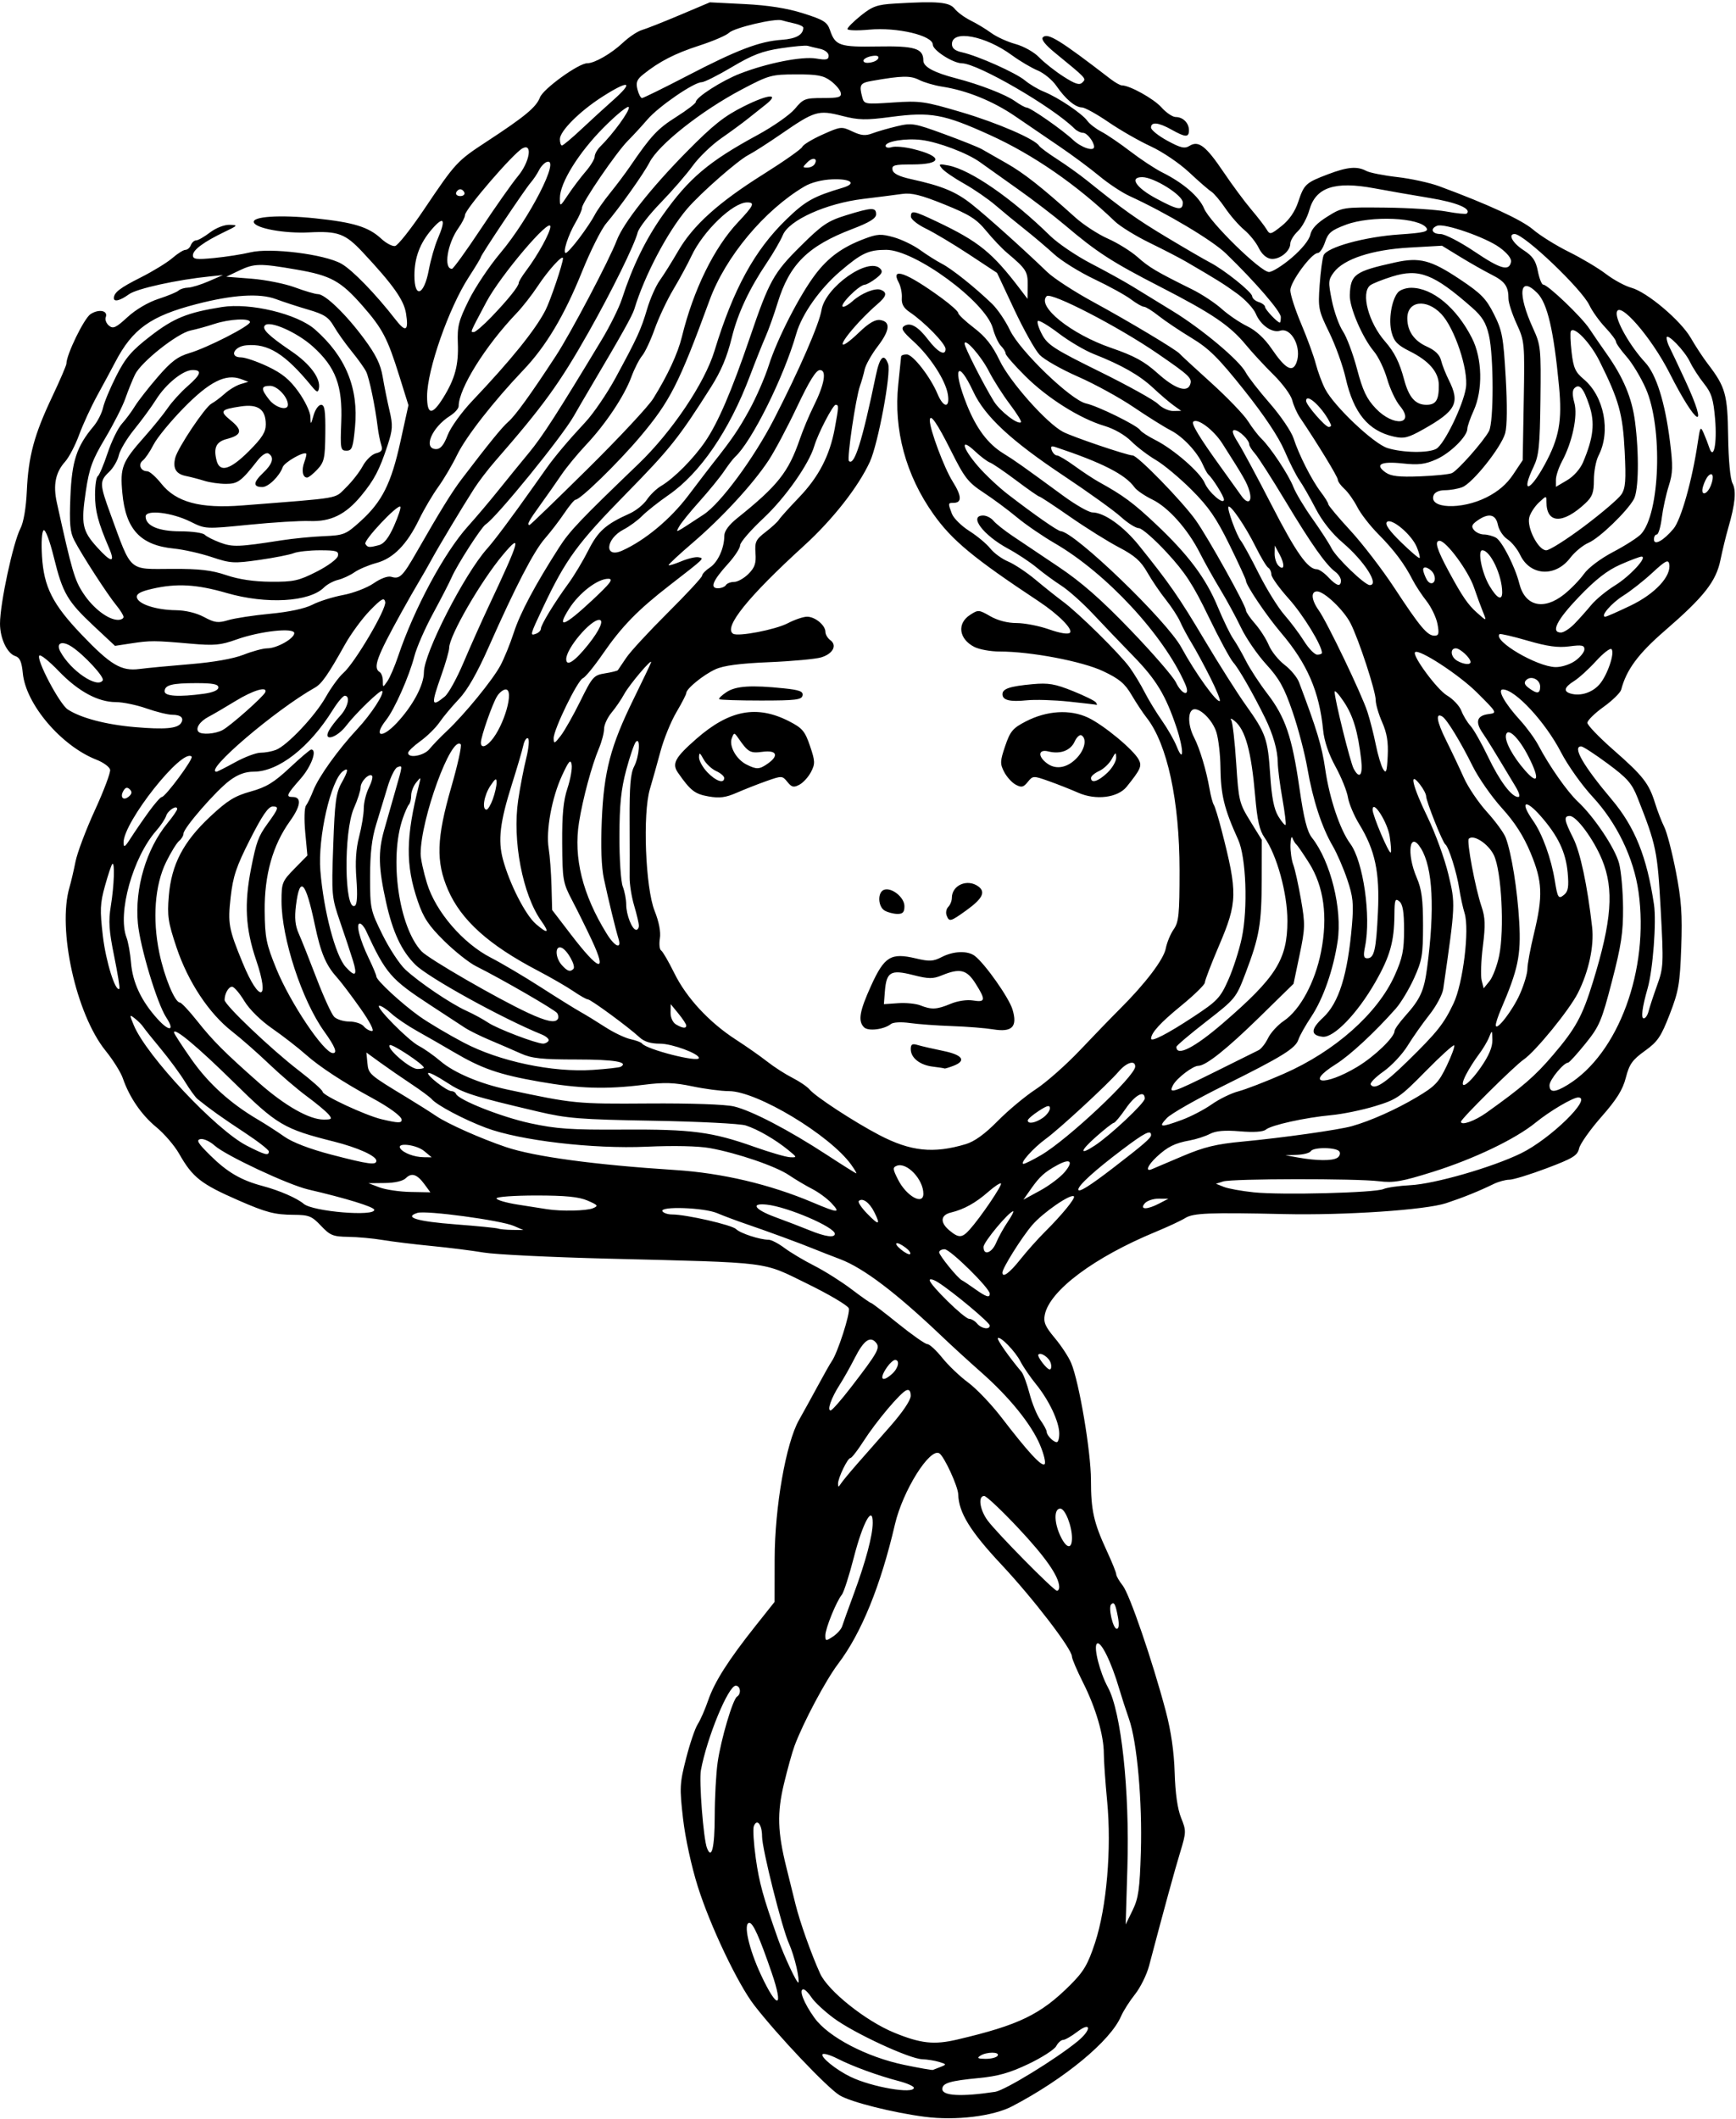 <?xml version="1.0" encoding="UTF-8"?>
<svg version="1.1" viewBox="0 0 514.69 628.12" xmlns="http://www.w3.org/2000/svg">
<path d="m274.22 627.48c-9.457-1.222-21.92-4.355-25.242-6.345-3.654-2.188-18.525-17.866-25.383-26.76-4.871-6.316-13.044-23.508-16.714-35.156-1.884-5.979-3.724-14.449-4.378-20.156-1.05-9.157-0.987-10.4 0.906-17.812 1.119-4.383 2.675-8.96 3.458-10.171 0.783-1.211 2.175-4.386 3.093-7.055 1.894-5.506 5.997-11.95 14.101-22.149l5.587-7.031 0.02-12.725c0.024-15.361 3.351-34.349 7.214-41.181 1.312-2.32 3.87-6.961 5.683-10.312s3.605-6.516 3.982-7.031c1.747-2.392 5.629-14.409 5.1-15.787-0.326-0.851-5.862-4.123-12.301-7.273-13.654-6.677-9.859-6.201-59.345-7.444-16.758-0.421-33.211-1.23-36.562-1.799-3.352-0.569-10.312-1.445-15.469-1.947s-11.695-1.302-14.531-1.779c-2.836-0.476-7.427-0.896-10.202-0.934-4.49-0.061-5.379-0.422-8.077-3.283-2.712-2.875-3.564-3.218-8.079-3.246-5.644-0.035-8.155-0.689-16.298-4.246-11.221-4.901-13.674-6.823-17.667-13.845-1.375-2.417-4.419-5.967-6.764-7.889-4.388-3.596-7.993-8.856-9.937-14.499-0.609-1.769-2.893-5.419-5.074-8.111-8.798-10.856-14.382-36.126-10.727-48.543 0.455-1.547 1.254-4.958 1.775-7.581s3.11-9.481 5.754-15.241c2.644-5.76 4.671-11.151 4.505-11.979-0.166-0.828-1.989-2.165-4.052-2.971-10.416-4.068-20.947-16.435-21.832-25.637-0.323-3.36-0.883-4.651-2.202-5.069-2.445-0.776-4.56-5.243-4.56-9.629 0-5.976 3.872-24.003 6.068-28.249 0.927-1.793 1.656-6.085 1.885-11.096 0.47-10.301 2.172-16.625 7.503-27.884 2.327-4.914 4.231-9.341 4.231-9.836 0-2.68 5.231-13.421 7.147-14.677 2.483-1.627 5.271-1.062 4.513 0.914-0.273 0.71 0.158 1.834 0.956 2.496 1.228 1.019 2.076 0.629 5.507-2.534 2.416-2.227 6.111-4.406 9.138-5.388 2.795-0.908 5.483-2.02 5.973-2.472s1.756-0.846 2.812-0.875c1.057-0.029 3.82-0.878 6.141-1.887l4.219-1.834-3.75 0.381c-9.916 1.008-21.772 3.618-24.103 5.304-2.615 1.893-4.502 2.371-4.477 1.135 0.034-1.662 1.777-3.002 7.954-6.115 3.609-1.819 7.828-4.403 9.375-5.743 1.547-1.34 3.295-2.437 3.884-2.437 0.589-6.29e-4 1.314-0.634 1.611-1.407 0.297-0.773 1.003-1.406 1.569-1.406 0.566 0 2.412-1.055 4.102-2.344 1.76-1.342 4.237-2.31 5.797-2.266 2.58 0.074 2.501 0.185-1.512 2.109-6.138 2.943-9.357 5.329-9.357 6.936 0 1.174 1.052 1.305 6.328 0.791 3.481-0.339 8.302-1.093 10.714-1.676 5.963-1.44 21.967 0.555 26.956 3.36 3.28 1.844 10.177 8.954 16.127 16.624 2.997 3.864 3.891 3.31 3.059-1.894-0.635-3.971-3.827-8.479-12.81-18.09-5.202-5.565-7.332-6.354-15.968-5.913-7.197 0.368-15.745-1.181-16.338-2.962-0.588-1.765 7.674-2.314 18.199-1.209 11.452 1.203 15.81 2.549 19.589 6.051 1.44 1.334 3.278 2.305 4.084 2.157s4.63-4.968 8.497-10.71c9.516-14.129 9.81-14.447 18.819-20.346 11.205-7.336 14.538-10.106 15.643-12.999 0.976-2.556 11.449-10.121 14.011-10.121 2.182 0 7.119-2.842 10.589-6.095 1.805-1.692 4.336-3.382 5.625-3.756 1.289-0.374 6.352-2.374 11.25-4.445l8.906-3.765 10.312 0.522c7.015 0.355 12.558 1.231 17.334 2.74 6.094 1.925 7.146 2.585 7.963 4.993 1.56 4.597 2.841 5.034 14.164 4.834 11.005-0.195 13.507 0.577 13.507 4.165 0 1.877 3.156 3.581 9.844 5.313 6.832 1.77 14.577 4.774 17.296 6.71 1.475 1.05 3.038 1.91 3.474 1.912 1.135 0.003 10.608 6.603 13.82 9.629 2.391 2.252 6.191 3.495 6.191 2.026 0-1.469-2.1-4.157-3.247-4.157-0.718 0-1.864-0.554-2.545-1.232-6.475-6.438-28.672-19.322-33.386-19.379-2.657-0.032-8.634-3.853-8.634-5.519 0-2.721-10.58-5.226-18.834-4.459-3.563 0.331-6.479 0.248-6.479-0.185s1.792-2.227 3.982-3.987c3.43-2.756 4.827-3.25 10.078-3.563 12.699-0.756 16.139-0.454 17.73 1.552 0.82 1.035 2.968 2.61 4.773 3.499 1.805 0.89 4.547 2.549 6.094 3.687 1.547 1.138 4.78 2.609 7.185 3.27 2.451 0.673 5.532 2.411 7.009 3.953 1.45 1.513 4.675 4.06 7.166 5.658 3.537 2.27 4.775 2.658 5.647 1.771 1.187-1.206 1.356-1.024-8.201-8.85-2.851-2.335-4.106-3.949-3.522-4.533 1.431-1.431 4.986 0.759 20.02 12.334 1.371 1.055 2.899 1.919 3.397 1.919 2.328 0 9.458 3.961 11.74 6.522 1.398 1.569 3.298 2.853 4.223 2.853 2.153 0 3.93 1.78 3.93 3.938 0 2.164-1.037 2.126-5.156-0.188-3.875-2.176-6.094-2.401-6.094-0.618 0 0.691 2.174 2.44 4.83 3.886 3.965 2.158 5.144 2.433 6.584 1.534 2.675-1.67 4.853 0.007 10.093 7.773 2.559 3.792 6.255 8.783 8.213 11.091 1.958 2.308 4.012 4.967 4.563 5.909 0.94 1.606 1.219 1.54 4.455-1.04 2.266-1.807 3.953-4.259 4.908-7.134 1.738-5.231 2.214-5.671 8.853-8.192 5.75-2.183 8.617-2.43 11.331-0.978 1.008 0.539 5.137 1.358 9.175 1.818 4.038 0.461 9.62 1.678 12.403 2.705 14.429 5.325 24.498 9.973 27.881 12.869 2.076 1.777 6.849 4.75 10.606 6.607 3.757 1.857 8.697 4.801 10.978 6.542 2.281 1.742 5.668 3.58 7.527 4.086 4.672 1.271 14.68 9.73 17.661 14.928 1.359 2.369 3.601 5.785 4.982 7.589 5.287 6.907 5.886 9.037 6.066 21.593 0.1 6.986 0.623 12.598 1.288 13.841 1.184 2.213 0.81 6.118-1.278 13.315-0.673 2.32-1.704 6.561-2.291 9.423-1.311 6.39-4.865 10.907-16.502 20.98-7.868 6.809-11.38 11.555-12.925 17.461-0.241 0.92-2.595 3.223-5.233 5.118s-4.795 4.015-4.795 4.712c0 0.697 3.481 4.318 7.734 8.047 8.806 7.72 10.514 9.909 12.349 15.823 0.72 2.32 1.945 5.484 2.723 7.031s2.322 7.488 3.432 13.202c1.641 8.448 1.937 12.653 1.585 22.5-0.386 10.783-0.76 12.953-3.414 19.804-2.584 6.671-3.566 8.115-7.384 10.858-3.691 2.652-4.6 3.933-5.623 7.925-0.92 3.591-2.707 6.452-7.271 11.642-3.328 3.784-6.293 7.986-6.59 9.336-0.464 2.11-1.813 2.936-9.588 5.87-4.976 1.878-9.963 3.41-11.081 3.404-1.118-6e-3 -3.228 0.571-4.688 1.281-4.402 2.142-8.955 3.979-14.034 5.662-6.137 2.034-30.127 3.649-48.152 3.242-22.123-0.5-26.86-0.309-29.226 1.177-1.199 0.753-5.133 2.59-8.742 4.081-18.282 7.556-31.464 17.411-32.901 24.597-0.437 2.187 0.128 3.501 2.957 6.873 1.924 2.293 4.11 5.626 4.86 7.406 2.369 5.63 5.866 26.29 5.871 34.692 6e-3 9.035 0.812 12.625 4.747 21.125 1.511 3.265 2.748 6.339 2.748 6.831s0.87 2 1.934 3.353c2.05 2.606 8.796 22.282 12.741 37.162 1.574 5.936 2.458 12.045 2.649 18.288 0.186 6.115 0.848 10.768 1.904 13.381 1.558 3.856 1.547 4.242-0.3 10.312-1.669 5.487-4.72 16.629-9.195 33.577-0.693 2.624-2.571 6.421-4.175 8.438-1.603 2.017-3.458 4.933-4.122 6.479-3.144 7.33-16.761 18.587-32.31 26.713-5.66 2.958-16.726 4.29-25.845 3.111zm20.828-7.41c2.881-0.436 17.986-9.686 24.407-14.947 4.211-3.45 4.13-6.046-0.088-2.828-1.724 1.315-3.608 2.392-4.186 2.392s-1.493 0.827-2.034 1.839c-0.541 1.011-4.247 3.394-8.236 5.296-5.533 2.638-9.03 3.627-14.752 4.173-8.539 0.815-10.781 1.493-10.781 3.262 0 2.027 5.698 2.323 15.671 0.814zm-24.109-1.199c0-0.449-2.004-1.34-4.453-1.981-6.231-1.631-13.706-4.364-18.181-6.647-2.089-1.065-4.073-1.659-4.41-1.319-0.775 0.782 3.99 4.639 8.294 6.713 6.31 3.041 18.75 5.186 18.75 3.233zm7.969-6.2c1.767-0.7 1.74-0.783-0.469-1.457-1.289-0.393-3.56-0.757-5.046-0.808-3.815-0.132-20.211-7.738-26.171-12.141-2.752-2.033-5.723-4.794-6.602-6.137-0.88-1.342-1.972-2.441-2.427-2.441-1.468 0 0.127 4.102 3.298 8.488 4.091 5.657 15.475 11.607 26.636 13.921 4.383 0.909 8.18 1.577 8.438 1.485 0.258-0.092 1.312-0.502 2.344-0.91zm16.875-3.297c0.743-1.202-3.297-1.202-5.156 0-1.07 0.692-0.691 0.912 1.585 0.923 1.645 8e-3 3.252-0.408 3.571-0.923zm-11.967-4.799c18.312-4.301 24.723-7.405 33.572-16.253 3.925-3.925 5.162-6.041 7.268-12.438 3.449-10.478 4.938-27.86 3.592-41.95-0.543-5.688-0.987-12.03-0.987-14.092 9.4e-4 -5.426-2.377-13.57-6.154-21.07-1.811-3.597-3.297-7.077-3.301-7.735-0.015-2.26-11.437-17.146-20.942-27.293-9.23-9.853-12.632-15.388-12.77-20.777-0.061-2.357-4.162-11.265-5.595-12.151-2.823-1.745-10.855 11.094-13.172 21.057-4.225 18.167-9.949 32.235-16.783 41.25-3.728 4.918-10.354 17.364-12.976 24.375-0.675 1.805-2.088 6.867-3.14 11.25-2.072 8.631-1.906 14.296 0.725 24.844 0.772 3.094 1.973 7.945 2.669 10.781 1.297 5.286 4.67 14.79 7.318 20.625 2.335 5.144 13.481 14.049 21.93 17.521 7.89 3.242 11.845 3.676 18.746 2.055zm-55.034-19.826c-3.616-10.522-5.509-14.75-6.606-14.75-1.895 0-0.17 7.701 3.466 15.469 4.867 10.399 6.808 9.955 3.14-0.719zm7.368-1.611c-0.513-2.285-1.517-5.437-2.231-7.006-2.064-4.536-7.981-28.073-7.981-31.746 0-3.568-1.522-5.462-2.448-3.047-0.308 0.802-0.04 5.123 0.596 9.601 1.025 7.219 2.156 11.321 6.547 23.747 1.839 5.202 5.671 13.384 6.079 12.977 0.204-0.204-0.049-2.241-0.562-4.525zm102.09-34.134c0.45-15.059-1.114-32.632-3.509-39.439-0.914-2.598-2.218-6.621-2.898-8.941-2.361-8.058-5.544-14.47-6.639-13.375-1.02 1.02 0.879 8.513 3.271 12.906 3.961 7.275 6.476 30.514 5.784 53.438l-0.51 16.875 2.056-4.219c1.735-3.56 2.117-6.252 2.446-17.245zm-126.34-10.701c0.01-5.513 0.403-12.678 0.872-15.923 0.988-6.835 4.487-18.68 5.747-19.459 1.319-0.815 1.025-3.235-0.392-3.235-2.203 0-8.547 15.409-10.327 25.083-0.587 3.19 0.747 20.28 1.796 23.015 1.389 3.619 2.286-0.074 2.304-9.481zm37.782-56.238c0.273-0.878 1.82-5.183 3.437-9.566 3.549-9.618 5.602-17.309 5.622-21.06 0.029-5.52-2.935-0.124-5.578 10.153-1.397 5.434-3.007 10.442-3.576 11.128-1.608 1.937-4.893 10.039-4.893 12.066 0 1.704 0.142 1.726 2.246 0.347 1.235-0.809 2.47-2.19 2.743-3.068zm81.751-2.769c-0.718-3.845-1.125-4.598-2.008-3.716-0.909 0.909 0.548 7.231 1.666 7.231 0.647 0 0.768-1.241 0.343-3.516zm-17.396-8.906c-0.085-3.126-4.046-8.812-12.156-17.449-4.898-5.217-9.433-9.489-10.078-9.494-1.908-0.015-1.339 4.088 1.009 7.27 2.75 3.728 19.609 20.816 20.553 20.833 0.387 7e-3 0.689-0.515 0.671-1.159zm3.782-14.465c0-3.6-2.04-8.738-3.47-8.738-1.997 0-1.836 4.519 0.31 8.672 1.694 3.277 3.159 3.308 3.159 0.067zm-63.937-21.699c2.109-2.411 6.6-7.519 9.979-11.352 3.742-4.244 6.145-7.807 6.145-9.111 0-1.415-0.43-1.977-1.268-1.655-1.757 0.674-8.962 9.23-12.765 15.158-1.737 2.707-3.46 4.922-3.83 4.922-0.842 0-3.704 5.935-3.685 7.642 0.012 1.043 0.152 1.047 0.802 0.023 0.433-0.683 2.513-3.214 4.622-5.625zm54.462-5.911c-2.6-6.162-9.097-14.178-17.491-21.578-3.474-3.062-8.636-7.78-11.472-10.484-13.654-13.017-23.358-20.38-30.333-23.015-2.653-1.002-6.089-2.344-7.636-2.981-3.854-1.589-13.926-5.293-20.156-7.414-2.836-0.965-6.725-2.422-8.642-3.237-3.918-1.665-17.17-2.11-16.202-0.544 0.319 0.516 1.601 0.938 2.849 0.938 4.164 0 17.731 3.102 18.965 4.337 1.251 1.251 7.047 3.149 9.644 3.158 0.802 3e-3 2.912 1.094 4.688 2.424 1.776 1.33 5.76 3.706 8.854 5.279 3.094 1.573 8.056 4.703 11.026 6.956s5.596 4.096 5.835 4.096 3.831 2.742 7.982 6.094 8.066 6.094 8.7 6.094c0.634 0 2.615 1.827 4.403 4.059s5.246 5.53 7.684 7.327c2.439 1.797 6.88 6.452 9.87 10.344 7.944 10.341 11.897 14.63 12.776 13.862 0.428-0.373-0.178-2.944-1.346-5.713zm5.704-3.394c-0.028-3.492-3.001-9.801-6.869-14.577-1.754-2.166-3.835-5.204-4.624-6.751-1.535-3.01-6.014-7.629-6.717-6.927-0.358 0.358 3.376 5.671 7.024 9.995 0.554 0.656 1.622 3.556 2.374 6.443 0.752 2.888 2.203 6.423 3.224 7.858 1.021 1.434 1.857 2.986 1.857 3.447 0 1.042 1.988 3.09 3 3.09 0.412 0 0.741-1.16 0.729-2.578zm-61.854-13.553c8.059-10.463 8.819-11.81 7.533-13.36-1.724-2.077-3.656-0.698-6.282 4.483-1.326 2.617-3.375 6.256-4.553 8.086-2.441 3.793-3.756 7.562-2.622 7.515 0.421-0.017 3.087-3.044 5.923-6.725zm12.348-4.17c1.817-1.645 2.312-4.073 0.83-4.073-0.486 0-1.541 0.938-2.344 2.084-2.507 3.579-1.583 4.793 1.514 1.99zm47.003-3.071c-0.427-1.633-2.903-3.388-3.683-2.608-0.499 0.499 2.48 4.419 3.359 4.419 0.438 0 0.584-0.815 0.323-1.81zm-18.101-11.208c0-0.872-10.806-9.906-15.234-12.737-1.418-0.906-2.578-1.223-2.578-0.704 0 1.374 10.302 11.46 11.706 11.46 0.654 0 1.715 0.633 2.357 1.406 1.271 1.531 3.75 1.911 3.75 0.575zm0-9.432c0-1.625-11.727-13.174-13.377-13.174-0.893 0-1.623 0.407-1.623 0.905 0 0.925 5.562 7.761 6.752 8.299 0.362 0.164 2.05 1.288 3.75 2.498 3.435 2.445 4.498 2.793 4.498 1.472zm9.034-10.127c1.944-2.449 5.242-6.149 7.328-8.222 5.05-5.017 9.106-9.981 8.583-10.504-0.899-0.899-9.182 4.804-12.357 8.507-3.11 3.628-8.838 12.756-8.838 14.084 0 1.669 2.126 0.114 5.284-3.864zm-33.946-3.495c-2.74-2.073-4.003-1.632-1.439 0.503 1.233 1.027 2.468 1.641 2.744 1.365 0.276-0.276-0.311-1.117-1.305-1.869zm26.826-1.521c0.662-1.599 2.177-4.341 3.367-6.094 1.19-1.753 1.94-3.187 1.668-3.187-1.206 0-8.774 9.072-8.797 10.547-0.044 2.701 2.47 1.855 3.763-1.266zm-47.852-2.61c0-1.988-14.051-8.009-20.193-8.654-4.934-0.518-3.589 1.456 2.522 3.7 3.274 1.202 7.85 2.961 10.171 3.909 4.683 1.912 7.5 2.305 7.5 1.045zm40.002-1.28c3.198-3.567 9.714-13.174 9.25-13.639-0.241-0.241-1.935 0.875-3.764 2.481-3.728 3.273-7.211 5.205-11.034 6.122-3.136 0.752-3.329 2.937-0.469 5.323 2.758 2.301 3.739 2.254 6.018-0.287zm-135.16-1.057c-3.862-1.673-26.05-4.672-28.594-3.865-4.152 1.318-0.077 2.538 11.389 3.41 6.369 0.484 12.001 1.042 12.517 1.24 0.516 0.197 2.414 0.376 4.219 0.396l3.281 0.037-2.812-1.218zm106.86-4.09c-1.437-2.881-3.514-4.367-4.593-3.288-0.317 0.317 0.773 1.969 2.422 3.671 3.54 3.653 4.132 3.548 2.171-0.384zm-148.26-0.712c-0.143-0.871-8.459-3.423-19.533-5.995-5.97-1.386-24.533-10.089-27.798-13.032-1.367-1.232-3.245-2.094-4.174-1.915-1.355 0.261-0.784 1.216 2.897 4.845 5.057 4.985 9.119 7.36 15.486 9.052 4.975 1.322 10.194 3.587 12.239 5.312 2.718 2.292 21.227 3.828 20.883 1.733zm64.842-0.439c1.675-0.693 1.502-0.936-1.611-2.278-2.582-1.113-6.532-1.502-15.234-1.502-6.462 0-11.749 0.384-11.749 0.853s2.848 1.301 6.328 1.849c3.481 0.548 7.383 1.161 8.672 1.363 4.23 0.662 11.682 0.506 13.594-0.285zm70.71-1.528c-1.25-1.339-3.83-3.234-5.734-4.21-1.904-0.976-4.978-2.804-6.831-4.062-3.905-2.65-15.339-6.561-23.458-8.024-3.454-0.622-10.69-0.784-18.75-0.418-15.914 0.723-37.65-1.836-47.686-5.614-6.538-2.461-14.489-6.669-16.064-8.501-0.516-0.6-3.258-2.628-6.094-4.506-2.836-1.879-6.979-4.739-9.207-6.358l-4.051-2.942 0.301 3.115c0.317 3.284 0.495 3.439 11.682 10.206 2.984 1.805 6.917 4.29 8.741 5.524 3.421 2.314 13.255 6.686 20.659 9.187 8.408 2.839 26.343 5.27 50.156 6.798 13.897 0.892 28.078 4.234 40.781 9.612 7.605 3.219 8.403 3.247 5.554 0.195zm97.229 0.097 2.685-1.401-2.932-6e-3c-1.613-3e-3 -3.457 0.627-4.099 1.401-1.585 1.91 0.689 1.913 4.346 6e-3zm-69.971-2.865c0-4.266-4.907-9.436-7.874-8.298-1.27 0.487-1.221 0.999 0.394 4.165 2.495 4.89 7.48 7.644 7.48 4.133zm41.903-6.437c2.704-3.213 1.665-4.159-2.23-2.03-3.729 2.039-5.205 3.373-7.77 7.025l-2.247 3.199 4.937-2.687c2.716-1.478 6.005-3.956 7.31-5.507zm94.503 5.042c1.031-0.456 4.617-0.97 7.969-1.143 7.218-0.372 24.238-5.272 32.812-9.448 8.68-4.227 21.314-16.561 16.964-16.561-1.583 0-8.469 4.062-12.594 7.429-6.022 4.916-18.352 10.82-30.619 14.661-9.126 2.858-11.557 3.279-15.837 2.746-6.761-0.842-43.524-0.791-46.219 0.065l-2.132 0.677 2.328 0.933c1.281 0.513 5.282 1.239 8.891 1.614 8.176 0.849 35.905 0.147 38.438-0.973zm-284.25-1.331c-2.234-3.056-3.867-3.616-5.571-1.912-0.867 0.867-3.259 1.424-6.258 1.456l-4.855 0.053 3.281 1.242c1.805 0.683 5.938 1.292 9.184 1.353l5.903 0.112-1.684-2.304zm204.1-4.925c9.021-6.943 11.25-8.873 11.25-9.739 0-1.682-1.838-0.752-8.592 4.347-8.07 6.093-12.971 10.544-12.971 11.781 0 1.053 3.297-0.99 10.312-6.389zm-77.663-0.975c-6.311-8.78-27.949-21.797-36.234-21.797-2.258 0-7.143-0.639-10.855-1.42-5.366-1.129-8.304-1.225-14.334-0.469-11.233 1.409-19.2 1.169-31.141-0.936-11.878-2.094-16.92-3.84-25.243-8.742-3.094-1.822-7.962-4.617-10.818-6.211-2.856-1.594-6.318-3.942-7.694-5.217-1.375-1.275-2.974-2.318-3.554-2.318-1.587 0 8.524 10.278 11.753 11.947 1.547 0.799 4.408 2.815 6.358 4.479 4.036 3.443 11.667 6.678 19.892 8.433 19.651 4.193 20.372 4.264 41.719 4.114 12.658-0.089 22.824 0.264 25.422 0.884 5.258 1.254 16.207 6.962 27.514 14.344 4.622 3.018 8.554 5.487 8.736 5.487 0.182 0-0.503-1.16-1.522-2.578zm98.288-2.542c6.373-2.703 9.94-3.566 17.812-4.305 11.699-1.099 28.404-3.456 32.344-4.563 5.522-1.552 13.035-4.903 19.19-8.56 5.495-3.264 6.577-4.394 8.932-9.322 1.474-3.084 2.471-5.817 2.216-6.072-0.255-0.255-4.085 3.22-8.511 7.723-7.514 7.646-8.503 8.327-14.937 10.294-3.79 1.158-9.632 2.36-12.984 2.67-7.75 0.718-17.777 2.934-19.411 4.29-0.807 0.67-3.562 0.853-7.666 0.509-4.548-0.381-7.136-0.158-8.923 0.768-1.384 0.718-4.081 1.588-5.992 1.933-4.404 0.795-6.575 1.877-9.804 4.889-2.672 2.492-3.452 4.503-1.406 3.628 0.645-0.276 4.758-2.023 9.141-3.882zm-239.06 1.394c0-1.436-5.493-3.916-12.656-5.714-14.753-3.703-16.785-4.906-29.6-17.526-10.7-10.536-17.744-16.418-17.744-14.815 0 0.325 2.318 3.9 5.152 7.944 5.035 7.185 11.528 13.075 19.734 17.9 2.192 1.289 5.723 3.564 7.845 5.056 2.439 1.714 7.561 3.677 13.923 5.336 11.037 2.878 13.345 3.193 13.345 1.82zm197.06-1.672c7.904-4.612 27.879-23.386 27.921-26.242 0.03-2.023-2.537-1.279-4.848 1.406-3.348 3.889-17.62 17.071-21.664 20.009-3.722 2.704-7.915 7.418-6.586 7.405 0.424-4e-3 2.754-1.164 5.177-2.578zm87.824 0.801c0.711-0.45 1.002-1.287 0.648-1.861-0.801-1.297-7.713-1.382-8.502-0.105-0.319 0.516-2.136 0.997-4.04 1.071l-3.46 0.133 3.75 0.671c5.501 0.985 10.135 1.021 11.604 0.09zm-270.69-1.997c-2.325-1.937-8.229-2.634-7.121-0.841 0.844 1.366 4.15 2.622 6.991 2.656l2.344 0.028-2.213-1.844zm107.99-0.264c-3.87-3.169-9.175-6.24-12.695-7.348-1.694-0.533-14.049-1.159-27.455-1.391-21.747-0.376-25.436-0.672-34.219-2.74-19.462-4.584-22.102-5.429-26.992-8.639-2.728-1.792-5.182-3.036-5.452-2.766-0.607 0.607 5.521 5.368 6.908 5.368 0.553 0 1.146 0.358 1.318 0.795 0.716 1.823 13.49 6.881 22.047 8.73 7.754 1.675 12.082 1.971 27.484 1.876 20.381-0.125 26.386 0.663 38.906 5.105 4.641 1.647 9.419 3.036 10.619 3.088 2.135 0.092 2.125 0.048-0.469-2.077zm-154.06 0.363c0-0.478-3.269-3.019-7.266-5.646-6.494-4.27-10.328-7.002-13.879-9.89-0.634-0.516-2.316-2.836-3.737-5.156-1.422-2.32-4.631-6.68-7.131-9.689-2.5-3.009-4.863-5.962-5.251-6.562-0.388-0.601-1.485-1.706-2.439-2.456-1.668-1.312-1.68-1.235-0.306 2.052 3.787 9.063 24.381 30.993 33.469 35.639 5.423 2.773 6.539 3.064 6.539 1.708zm206.61-2.16c2.611-0.782 5.686-3.007 9.488-6.866 3.094-3.14 8.156-7.361 11.25-9.38 3.094-2.019 9-7.234 13.125-11.588 4.125-4.354 9.435-9.843 11.8-12.198 7.606-7.575 13.02-14.704 13.648-17.972 0.337-1.752 1.393-4.305 2.348-5.674 1.513-2.169 1.736-4.41 1.736-17.475 0-20.653-3.642-37.506-9.788-45.297-1.062-1.346-3.054-4.36-4.426-6.697-2.003-3.412-3.666-4.802-8.438-7.054-6.237-2.943-21.457-5.832-30.726-5.832-2.662 0-6.034-0.617-7.493-1.372-4.553-2.354-5.17-6.901-1.284-9.448 2.452-1.606 2.647-1.595 6.045 0.361 2.196 1.264 5.119 2.021 7.802 2.021 2.36 0 6.687 0.842 9.615 1.871 3.282 1.154 5.658 1.537 6.196 0.999 0.995-0.995-3.429-5.447-9.223-9.282-19.347-12.806-25.711-18.072-31.24-25.854-8.2-11.539-11.855-25.034-10.433-38.516 0.435-4.125 0.814-7.816 0.842-8.203 0.028-0.387 0.789-0.677 1.691-0.645 1.846 0.065 7.002 6.687 9.081 11.662 1.782 4.266 3.764 4.373 3.081 0.167-0.677-4.173-5.271-11.239-10.227-15.729-3.24-2.936-3.775-3.837-2.689-4.534 1.815-1.163 4.085 0.145 7.093 4.088 2.827 3.707 5.145 4.936 5.145 2.729 0-1.555-6.236-7.957-10.631-10.915-1.808-1.217-2.464-2.403-2.333-4.219 0.1-1.389-0.318-3.45-0.929-4.579-2.555-4.719 2.373-2.931 12.722 4.616 2.707 1.974 4.922 3.967 4.922 4.429 0 0.462 2.108 2.452 4.685 4.424 3.446 2.637 5.457 5.195 7.607 9.678 3.019 6.295 13.922 18.567 18.775 21.132 2.835 1.498 19.054 6.993 20.643 6.993 1.482 0 14.701 13.572 18.72 19.219 3.635 5.108 14.883 25.298 14.883 26.714 0 0.482 1.216 2.262 2.703 3.956 1.486 1.694 3.323 4.564 4.08 6.378 0.758 1.814 2.855 4.425 4.66 5.802 1.805 1.377 3.731 3.689 4.279 5.139 5.29 13.99 6.806 19.013 7.772 25.75 1.239 8.635 4.389 18.021 7.427 22.131 3.858 5.218 6.21 21.52 4.395 30.457-0.561 2.764-0.426 3.516 0.634 3.516 2.08 0 2.646-2.429 3.177-13.636 0.564-11.878-0.821-18.402-5.542-26.122-1.548-2.531-3.058-6.117-3.355-7.969-0.297-1.851-1.962-5.959-3.7-9.129-2.026-3.695-3.335-7.563-3.65-10.781-1.116-11.418-4.697-19.699-12.479-28.852-4.355-5.123-10.403-14.103-10.403-15.448 0-0.374-2.198-5.157-4.884-10.629-3.899-7.943-6.165-11.23-11.233-16.298-3.492-3.492-8.25-7.463-10.573-8.825-2.324-1.362-5.623-3.874-7.332-5.583-1.849-1.849-5.068-3.69-7.948-4.545-7.232-2.148-16.831-8.181-23.42-14.721-3.223-3.199-5.859-6.216-5.859-6.706 0-0.49-0.622-1.512-1.381-2.272-0.76-0.76-1.851-3.123-2.424-5.252-2.103-7.809-23.081-23.232-31.6-23.232-5.252 0-7.305 0.959-13.634 6.364-6.035 5.154-11.385 12.746-13.025 18.48-3.67 12.832-13.214 32.027-18.181 36.562-0.565 0.516-2.02 2.414-3.233 4.219-1.214 1.805-4.48 5.812-7.259 8.906s-5.5 6.453-6.047 7.465c-1.104 2.041-1.678 2.32 7.253-3.536 5.02-3.292 14.906-16.697 20.874-28.304 7.448-14.487 13.387-28.126 14.064-32.296 1.104-6.801 13.879-15.834 17.398-12.302 0.845 0.848 0.555 1.526-1.242 2.909-1.289 0.992-2.766 1.827-3.281 1.856-1.852 0.103-8.137 6.552-6.385 6.552 0.482 0 1.693-0.741 2.693-1.647 2.598-2.354 6.714-4.019 8.369-3.383 2.042 0.784 1.757 1.943-1.066 4.334-1.366 1.157-3.745 3.465-5.287 5.128-6.644 7.169-6.562 9.418 0.11 3.007 2.678-2.573 4.64-3.715 6.039-3.516 3.201 0.457 2.983 3.007-0.668 7.79-1.834 2.403-3.58 5.497-3.88 6.875-0.3 1.378-0.922 3.561-1.383 4.85-1.26 3.52-3.934 21.637-3.289 22.282 1.594 1.594 3.928-5.812 7.982-25.329 1.163-5.599 2.407-6.779 3.639-3.45 0.969 2.619-2.969 23.726-5.415 29.029-3.451 7.481-11.015 17.112-19.534 24.875-16.584 15.111-23.948 24.259-20.996 26.084 1.491 0.922 12.52-1.2 16.195-3.116 2.044-1.066 4.62-1.938 5.724-1.938 2.378 0 5.436 2.529 5.436 4.495 0 0.766 0.656 1.871 1.457 2.458 2.103 1.538 0.769 4.05-2.712 5.105-1.63 0.494-8.568 1.134-15.417 1.423-8.776 0.369-13.482 0.993-15.938 2.111-3.576 1.629-8.64 5.757-8.64 7.042 0 0.396-1.32 2.954-2.932 5.684-1.613 2.73-3.725 7.916-4.695 11.526-0.969 3.609-2.39 8.672-3.157 11.25-2.175 7.312-1.327 29.26 1.394 36.094 1.306 3.28 1.875 6.258 1.564 8.186-0.269 1.666-0.103 3.268 0.369 3.56 0.472 0.292 2.237 3.33 3.923 6.752 3.602 7.312 10.325 14.561 18.263 19.692 3.128 2.022 7.316 4.958 9.307 6.525 1.991 1.567 5.335 3.718 7.432 4.78 2.097 1.062 4.387 2.623 5.088 3.468 1.751 2.11 13.239 9.616 20.63 13.479 9.318 4.871 16.085 5.587 25.668 2.717zm-9.731-22.975c-3.853-0.46-6.562-2.602-6.562-5.188 0-1.469 0.425-1.712 2.109-1.209 1.16 0.346 4.535 1.125 7.5 1.73 5.821 1.188 6.987 2.923 2.986 4.444-1.323 0.503-2.483 0.847-2.578 0.764-0.095-0.083-1.65-0.326-3.455-0.542zm-20.41-11.656c-1.857-1.857-1.36-4.775 2.113-12.396 3.924-8.61 5.852-9.783 13.209-8.039 4.059 0.962 5.186 0.905 7.688-0.389 3.503-1.811 7.713-1.959 9.823-0.344 3.036 2.324 10.138 12.405 11.173 15.861 1.546 5.162-0.081 6.835-5.746 5.907-2.341-0.383-7.842-0.82-12.224-0.969-4.383-0.15-9.983-0.557-12.444-0.905-2.568-0.363-4.965-0.239-5.625 0.292-2.026 1.631-6.736 2.212-7.966 0.982zm25.642-6.963c2.107-0.88 4.861-1.291 6.677-0.996 3.711 0.602 3.819-0.14 0.736-5.024-2.609-4.133-4.61-4.623-9.952-2.439-2.711 1.109-3.943 1.094-8.652-0.1-6.559-1.664-7.827-0.914-8.28 4.902l-0.292 3.75 4.224-0.289c2.323-0.159 5.276 0.131 6.562 0.644 3.332 1.329 4.915 1.25 8.976-0.447zm-1.167-26.221c-0.31-0.808-0.086-1.947 0.498-2.531 0.584-0.584 1.062-1.791 1.062-2.683 0-3.75 4.611-5.732 7.841-3.37 2.256 1.65 1.251 3.641-3.595 7.121-4.691 3.369-5.041 3.457-5.806 1.463zm-18.362-1.418c-2.011-1.171-2.167-5.407-0.227-6.151 2.238-0.859 6.087 2.202 6.087 4.842 0 1.792-0.482 2.316-2.109 2.294-1.16-0.016-2.848-0.459-3.75-0.984zm-52.253-33.848c-4.044-0.713-5.301-1.692-9.029-7.029-1.871-2.678-0.878-4.502 5.472-10.057 9.788-8.562 17.943-10.09 27.529-5.157 3.886 2 4.651 2.908 6.14 7.289 1.531 4.503 1.562 5.275 0.31 7.695-0.765 1.48-2.308 3.181-3.428 3.78-1.71 0.915-2.284 0.784-3.578-0.813-1.506-1.86-1.645-1.866-6.157-0.275-2.539 0.895-6.514 2.456-8.835 3.469-3.316 1.447-5.119 1.682-8.425 1.099zm4.675-5.472c0-0.527-1.084-1.451-2.408-2.055-1.324-0.603-2.995-2.176-3.712-3.495-1.106-2.034-1.31-2.121-1.342-0.575-0.021 1.003 1.096 3.007 2.482 4.453 2.528 2.638 4.981 3.462 4.981 1.672zm12.916-4.252c3.401-2.382 2.665-4.065-1.531-3.502-3.663 0.491-4.274 0.154-7.132-3.945-1.274-1.827-1.325-1.829-2-0.087-0.891 2.301 1.314 6.265 4.337 7.794 3.015 1.526 3.823 1.493 6.326-0.26zm92.084 8.646c-2.32-1.018-6.296-2.586-8.835-3.484-4.513-1.597-4.65-1.591-6.157 0.27-1.293 1.597-1.868 1.728-3.578 0.813-1.12-0.6-2.663-2.301-3.428-3.78-1.252-2.42-1.22-3.192 0.31-7.695 1.489-4.381 2.254-5.29 6.14-7.289 6.232-3.207 13.081-3.623 18.41-1.118 4.598 2.161 13.45 9.484 15.027 12.431 1.021 1.907 0.582 2.901-3.55 8.045-2.633 3.278-9.127 4.096-14.34 1.808zm8.621-5.955c1.446-1.385 2.612-3.389 2.592-4.453-0.034-1.743-0.166-1.697-1.342 0.464-0.717 1.319-2.388 2.892-3.712 3.495-1.324 0.603-2.408 1.528-2.408 2.055 0 1.713 2.183 1.013 4.871-1.562zm-8.855-4.6c2.212-2.475 2.76-5.493 1.176-6.473-0.513-0.317-1.429 0.512-2.036 1.842-1.224 2.687-4.251 3.821-7.812 2.927-3.043-0.764-3.192 1.554-0.234 3.646 2.686 1.9 6.148 1.145 8.906-1.942zm-2.578-16.476c-4.383-0.462-9.986-0.633-12.451-0.382-5.045 0.515-7.236-0.031-7.236-1.805 0-1.627 2.191-2.358 8.895-2.971 4.717-0.431 6.67-0.1 11.973 2.034 3.485 1.402 6.569 2.925 6.852 3.384s0.385 0.777 0.226 0.707c-0.159-0.07-3.876-0.505-8.258-0.967zm-103.67-0.71c-0.224-0.219 0.757-1.165 2.179-2.103 2.771-1.827 7.325-2.124 17.022-1.111 4.633 0.484 5.746 0.91 5.512 2.109-0.25 1.285-2.031 1.503-12.299 1.503-6.604 0-12.19-0.179-12.413-0.398zm111.39 132.29c4.64-3.06 14.783-12.595 14.783-13.897 0-2.615-2.815-1.143-5.625 2.942-1.596 2.32-3.199 4.235-3.561 4.255-0.362 0.02-2.768 1.91-5.346 4.199-4.766 4.233-4.9 5.566-0.252 2.501zm25.748-7.57c2.664-0.974 6.666-3.055 8.893-4.625 2.227-1.57 5.779-3.304 7.895-3.853 2.116-0.549 8.154-2.882 13.419-5.185 15.154-6.628 27.864-17.892 32.931-29.187 2.304-5.136 2.772-7.409 2.772-13.476 0-5.343-0.377-7.61-1.406-8.465-1.22-1.012-1.412-0.499-1.447 3.87-0.065 8.077-1.297 12.436-5.674 20.087-5.341 9.335-12.338 16.569-15.644 16.174-3.591-0.428-3.543-2.239 0.148-5.659 4.703-4.358 7.318-12.727 8.574-27.44 0.542-6.353 0.327-8.427-1.407-13.558-1.126-3.332-3.065-7.795-4.309-9.919-3.218-5.492-5.899-13.704-7.485-22.93-0.753-4.383-2.736-11.95-4.406-16.816-2.473-7.205-3.921-9.816-7.802-14.062-2.621-2.868-5.976-7.746-7.457-10.84s-4.273-8.237-6.207-11.43c-1.934-3.193-4.646-8.035-6.026-10.76-3.573-7.052-9.353-13.538-14.119-15.845-2.254-1.091-4.622-2.719-5.262-3.616-2.713-3.807-9.63-7.326-23.443-11.929-1.244-0.415-1.51-0.174-1.072 0.968 0.321 0.836 1.009 1.519 1.529 1.519 0.52 0 2.901 1.422 5.29 3.16 2.389 1.738 5.61 3.858 7.157 4.712 7.179 3.961 10.19 6.187 16.825 12.436 9.668 9.106 14.871 16.052 18.405 24.568 1.633 3.935 3.706 8.21 4.607 9.499s2.596 4.242 3.768 6.562 4.007 6.662 6.301 9.648c5.369 6.989 7.355 12.812 9.539 27.967 1.319 9.15 2.274 12.943 3.719 14.77 5.533 6.995 9.052 21.212 7.606 30.732-1.283 8.446-4.261 16.972-7.78 22.272-1.759 2.649-3.481 5.708-3.827 6.797-0.837 2.636-4.822 5.098-22.217 13.724-8.04 3.986-15.601 8.296-16.804 9.576-2.624 2.793-1.937 2.88 4.418 0.557zm-231.28-0.04c0-1.019-3.594-3.659-8.906-6.542-8.342-4.527-15.462-9.189-19.457-12.741-2.32-2.062-6.818-5.554-9.997-7.76-3.469-2.407-6.792-5.686-8.312-8.203-1.393-2.306-3.018-4.193-3.611-4.193-1.061 0-2.216 2.046-2.216 3.923 0 1.47 13.835 14.63 21.881 20.815 3.95 3.036 7.181 5.911 7.181 6.389 0 1.096 12.762 7.036 17.524 8.156 4.873 1.147 5.913 1.174 5.913 0.155zm190.1-0.586c1.146-0.803 2.084-2.072 2.084-2.821 0-1.046-0.758-0.871-3.27 0.756-1.798 1.165-3.275 2.434-3.281 2.821-0.019 1.175 2.261 0.789 4.467-0.756zm131.51-1.515c10.683-7.621 14.407-10.844 19.708-17.058 6.764-7.928 8.708-11.475 11.836-21.596 5.64-18.249 6.342-27.582 2.735-36.351-2.489-6.052-7.586-12.958-9.563-12.958-1.858 0-1.669 1.263 0.964 6.46 2.142 4.228 4.26 14.143 5.657 26.488 0.635 5.607-1.006 13.201-4.224 19.552-2.547 5.026-12.579 17.326-16.076 19.709-2.708 1.845-18.586 17.583-18.586 18.421 0 1.245 4.093-0.201 7.55-2.667zm-343.29 0.488c-0.707-0.852-3.606-3.263-6.443-5.357-2.837-2.094-7.9-6.431-11.251-9.636-3.352-3.206-8.251-7.509-10.888-9.564-6.871-5.354-13.061-14.703-16.477-24.889-2.523-7.52-2.796-9.347-2.292-15.337 0.782-9.308 4.293-16.026 12.279-23.496 5.088-4.759 7.259-6.103 11.981-7.416 4.64-1.29 6.899-2.663 11.561-7.023 3.187-2.981 6.056-5.42 6.378-5.42 1.891 0 0.061 5.017-3.166 8.684-4.137 4.699-4.429 5.379-2.314 5.379 2.732 0 2.43 2.647-0.817 7.173-5.097 7.105-7.587 15.948-7.483 26.577 0.078 7.95 0.448 9.793 3.451 17.166 4.102 10.071 14.083 24.952 16.773 25.007 1.423 0.029 0.623-1.968-2.571-6.414-6.603-9.19-12.663-27.691-12.663-38.657 0-5.394 0.198-5.888 3.837-9.598l3.837-3.911-0.639-6.835c-0.358-3.833-0.259-7.333 0.225-7.969 0.475-0.624 1.438-2.611 2.14-4.415 1.595-4.099 7.341-12.122 13.133-18.336 4.06-4.356 8.038-10.468 7.296-11.21-0.489-0.489-7.856 6.633-10.646 10.29-2.775 3.638-6.934 4.831-5.137 1.473 0.543-1.015 2.034-2.975 3.314-4.356 2.335-2.52 3.141-5.987 1.391-5.987-0.515 0-2.128 1.915-3.585 4.257-6.904 11.093-16.078 18.243-23.406 18.243-2.497 0-4.705 0.813-7.142 2.63-4.056 3.024-13.681 14.089-13.681 15.727 0 0.605-0.592 1.592-1.316 2.192s-2.452 3.415-3.842 6.255c-3.342 6.83-4.09 16.82-2.013 26.861 1.492 7.213 4.62 14.771 6.114 14.771 0.429 0 2.706 2.426 5.059 5.391 4.745 5.977 8.138 9.375 18.441 18.465 7.646 6.746 14.853 10.832 19.106 10.832 2.445 0 2.603-0.169 1.458-1.549zm262.83-12.611c6.331-3.148 12.143-6.034 12.916-6.413 0.773-0.38 2.039-1.996 2.812-3.591s2.865-3.882 4.647-5.081c4.852-3.265 9.277-11.465 11.054-20.483 2.062-10.466 0.846-19.385-3.602-26.416-1.722-2.722-3.398-5.16-3.725-5.418-0.326-0.258-0.834-1.102-1.129-1.875-0.294-0.773-0.569 0.148-0.609 2.048-0.041 1.9 0.33 4.518 0.825 5.818s1.521 5.931 2.282 10.29c1.284 7.353 1.254 8.544-0.406 16.474l-1.789 8.548-10.102 9.889c-9.688 9.484-15.908 14.432-18.142 14.432-1.587 0-6.37 3.646-7.464 5.69-1.479 2.764-0.168 2.351 12.431-3.913zm104.52 3.88c15.09-9.201 24.281-34.213 21.031-57.235-1.42-10.059-6.451-20.47-13.621-28.184-3.154-3.393-7.359-9.315-9.346-13.16-4.629-8.959-13.585-18.639-17.246-18.639-1.751 0 0.559 4.13 5.083 9.086 1.973 2.161 4.431 5.536 5.462 7.499 3.213 6.117 8.578 13.762 11.715 16.696 4.828 4.515 10.975 13.718 12.188 18.247 0.616 2.301 1.149 8.208 1.183 13.125 0.051 7.353-0.533 11.231-3.288 21.839-3.074 11.84-3.721 13.359-7.886 18.512-2.495 3.087-4.796 5.615-5.112 5.617-1.331 8e-3 -5.519 5.087-5.519 6.694 0 2.236 1.577 2.208 5.356-0.096zm-47.482-6.982c8.834-8.646 10.799-11.115 13.677-17.184 2.823-5.953 4.774-21.891 3.272-26.736-0.518-1.67-1.23-4.935-1.582-7.255-0.725-4.77-3.125-12.418-4.119-13.125-0.831-0.591-5.676-12.743-5.704-14.307-0.011-0.639-0.846-2.217-1.854-3.506-3.321-4.246-2.208 0.495 2.285 9.73 2.288 4.703 5.059 12.315 6.159 16.916 2.128 8.908 2.142 8.602-1.518 34.017-0.238 1.654-2.088 5.101-4.111 7.659-2.023 2.559-4.936 6.697-6.473 9.196-1.538 2.499-4.74 5.914-7.116 7.589-2.376 1.675-4.087 3.421-3.803 3.881 1.049 1.698 4.09-0.223 10.888-6.876zm21.736 1.815c2.409-3.471 3.497-6.041 3.456-8.168-0.057-2.995-0.092-3.022-0.984-0.787-0.508 1.274-1.896 3.594-3.083 5.156-1.187 1.562-2.865 4.212-3.728 5.887-2.608 5.064 0.368 3.631 4.338-2.089zm-36.643-0.165c5.123-3.063 11.096-8.805 11.096-10.667 0-0.496 1.416-2.485 3.146-4.42 4.501-5.034 5.588-7.425 6.501-14.3 2.32-17.478 1.69-29.692-1.826-35.391-3.365-5.454-4.363 1.428-1.258 8.672 1.476 3.443 1.875 6.457 1.875 14.161 0 8.754-0.282 10.408-2.67 15.675-1.468 3.238-3.894 7.273-5.391 8.966-6.223 7.041-13.59 13.873-17.802 16.511-9.414 5.894-3.452 6.641 6.329 0.793zm-218.34-0.04c2.469-1.423-1.971-2.159-13.013-2.159-10.387 0-13.356-0.317-16.585-1.77-2.163-0.973-6.253-2.744-9.089-3.935s-6.211-2.857-7.5-3.703-5.966-3.907-10.394-6.803c-11.624-7.604-13.045-9.253-18.946-21.992-0.537-1.16-1.361-2.109-1.831-2.109-1.231 0 5e-3 4.802 2.643 10.269 1.253 2.597 2.278 5.046 2.278 5.443 0 1.119 7.446 8.006 12.728 11.774 2.618 1.867 8.524 5.377 13.125 7.801 10.611 5.59 26.364 8.919 38.365 8.106 4.125-0.279 7.823-0.694 8.218-0.922zm-58.375 0.264c0-0.968-9.536-7.263-10.119-6.68-0.996 0.996 6.074 7.069 8.23 7.069 1.039 0 1.889-0.175 1.889-0.389zm81.562-2.873c0-1.301-7.973-4.238-11.505-4.238-2.793 0-4.718-0.595-6.107-1.889-3.164-2.948-14.445-11.236-15.294-11.236-0.419 0-2.362-1.095-4.319-2.434-1.956-1.339-6.721-4.09-10.589-6.114-14.514-7.596-22.667-14.935-26.568-23.913-3.633-8.362-3.412-15.32 0.969-30.491 1.905-6.598 3.161-12.299 2.79-12.669-2.775-2.775-11.879 22.13-11.879 32.498 0 1.437 0.856 5.384 1.902 8.77 2.589 8.382 10.628 17.724 18.923 21.988 3.242 1.667 9.902 5.607 14.8 8.756s10.172 6.43 11.719 7.292c1.547 0.861 4.862 2.893 7.367 4.514 2.505 1.622 5.88 3.236 7.5 3.587 1.62 0.351 3.157 0.927 3.414 1.278 1.306 1.781 16.875 5.749 16.875 4.3zm155.37-10.317c15.779-13.616 19.082-18.852 19.107-30.293 0.018-8.149-3.13-19.607-6.805-24.768-1.457-2.046-2.133-5.058-2.753-12.27-1.141-13.256-2.893-19.656-6.091-22.253-1.01-0.82-1.403-0.9-0.982-0.2 0.386 0.642 1.04 6.388 1.454 12.769 0.721 11.111 0.897 11.835 4.166 17.132l3.413 5.53-0.023 11.7c-0.026 13.224-0.668 16.971-4.753 27.731-2.846 7.497-2.995 7.68-11.71 14.451-4.855 3.772-8.827 7.14-8.827 7.485 0 2.998 5.352 0.279 13.803-7.014zm-199.95 5.233c0.288-0.465-0.637-1.318-2.054-1.895-11.691-4.76-33.589-16.852-37.439-20.675-4.096-4.066-6.699-9.622-8.68-18.527-2.259-10.158-2.39-14.924-0.586-21.338 0.725-2.578 2.197-7.741 3.27-11.473 2.314-8.048 2.293-7.819 0.655-7.19-0.713 0.274-2.014 2.897-2.89 5.83-0.877 2.933-2.403 7.952-3.391 11.154-1.28 4.146-1.797 8.611-1.797 15.514 0 9.385 0.117 9.929 3.679 17.148 2.023 4.1 5.082 8.755 6.797 10.344 4.127 3.824 13.439 10.108 18.118 12.226 2.062 0.934 4.943 2.502 6.402 3.486 2.645 1.783 14.16 6.185 16.277 6.223 0.614 0.011 1.352-0.361 1.639-0.826zm191.07-7.05c7.223-4.757 8.073-5.651 10.463-11.008 1.431-3.207 3.231-8.808 4-12.448 1.848-8.744 1.29-23.91-1.071-29.117-4.179-9.216-5.159-13.237-5.257-21.562-0.043-3.609-0.573-8.205-1.179-10.213-1.159-3.84-5.345-7.803-7.098-6.72-1.488 0.92-1.267 4.851 0.461 8.193 1.69 3.268 3.637 9.751 4.594 15.295 0.355 2.059 0.922 4.168 1.259 4.688s1.374 3.898 2.304 7.507c4.792 18.601 4.731 21.349-0.762 34.208-2.31 5.408-4.2 10.338-4.2 10.955 0 0.617-3.163 3.707-7.03 6.866-6.176 5.046-8.908 8.04-8.908 9.76 0 1.078 4.886-1.441 12.424-6.405zm-304.41 0.128c-2.73-4.166-7.75-20.831-8.416-27.936-0.971-10.367 2.491-22.047 8.807-29.71 1.565-1.898 2.845-3.764 2.845-4.146 0-1.333-2.745 0.371-3.272 2.031-0.292 0.921-1.599 2.885-2.905 4.367-6.973 7.91-11.591 24.474-8.839 31.711 0.506 1.332 1.104 4.683 1.329 7.447 0.479 5.893 3.045 11.345 7.835 16.647 3.528 3.905 5.266 3.632 2.617-0.411zm57.494-2.779c-2.639-3.738-5.754-7.852-6.922-9.141-3.236-3.573-4.785-7.256-6.506-15.469-2.742-13.085-4.479-14.871-5.615-5.775-0.452 3.619-0.228 5.925 0.796 8.216 0.784 1.751 3.16 7.722 5.28 13.269 2.12 5.547 4.485 10.715 5.255 11.484 0.77 0.77 2.794 1.399 4.499 1.399s3.625 0.633 4.267 1.406 1.747 1.406 2.456 1.406c0.771 0-0.64-2.732-3.51-6.797zm96.674 5.156c-3e-3 -0.387-1.042-1.969-2.31-3.516l-2.305-2.812-0.034 2.531c-0.019 1.45 0.667 2.94 1.607 3.487 1.975 1.151 3.049 1.26 3.042 0.309zm247.18-9.366c1.212-2.741 2.204-6.075 2.204-7.407 0-1.333 0.868-6.015 1.93-10.405 2.727-11.281 2.553-15.488-0.992-24.005-2.089-5.018-4.656-9.022-8.518-13.283-3.04-3.355-6.935-8.943-8.654-12.418-3.559-7.195-7.633-13.863-8.975-14.692-2.124-1.313-1.693 1.418 1.113 7.053 1.652 3.317 4.017 8.308 5.256 11.09 1.239 2.782 4.319 7.34 6.843 10.128 2.525 2.788 5.022 6.202 5.549 7.586 1.733 4.549 3.487 15.478 4.03 25.102 0.551 9.772-0.345 14.025-5.456 25.9-0.825 1.917-1.5 3.983-1.5 4.59 0 2.125 4.986-4.299 7.171-9.239zm-285.26 7.447c0.254-0.411 0.174-1.194-0.179-1.74-0.617-0.955-16.358-10.053-24.082-13.919-2.06-1.031-6.311-4.406-9.447-7.5-4.577-4.516-6.113-6.826-7.791-11.719-3.698-10.784-3.609-18.944 0.38-34.688 0.572-2.259 0.54-2.278-0.882-0.524-0.812 1.001-1.476 2.724-1.476 3.828 0 1.105-0.289 2.297-0.643 2.651-0.353 0.353-1.186 2.217-1.85 4.141-4.074 11.799-1.189 32.21 5.569 39.404 2.117 2.253 22.531 14.047 31.611 18.263 5.417 2.515 8.019 3.049 8.789 1.802zm323.39-2.299c0.286-1.16 1.419-4.607 2.519-7.661 1.911-5.306 1.958-6.301 1.073-22.5-0.949-17.365-1.304-19.078-6.878-33.183-1.667-4.218-3.029-5.767-8.858-10.078-3.788-2.802-7.314-5.094-7.835-5.094-2.692 0 0.582 5.699 9.024 15.707 6.897 8.177 10.448 16.988 12.56 31.168 0.764 5.131-0.315 19.355-1.885 24.844-1.619 5.66-2.035 8.906-1.142 8.906 0.496 0 1.137-0.949 1.422-2.109zm-412.81-15.11c-3.195-9.395-3.598-16.708-1.504-27.312 1.54-7.8 2.135-9.42 4.823-13.125 3.352-4.621 3.517-5.156 1.592-5.156-1.307 0-3.069 2.55-6.706 9.707-4.093 8.053-5.076 10.969-5.77 17.109-0.893 7.894-0.61 9.446 3.57 19.589 4.946 12.003 8.134 11.354 3.996-0.813zm-42.117-1.233c-1.542-7.569-1.726-10.348-0.984-14.881 0.986-6.022 1.232-13.226 0.425-12.418-0.274 0.274-1.248 3.192-2.163 6.484-1.454 5.228-1.532 7.113-0.62 14.892 0.888 7.57 3.762 16.708 4.898 15.572 0.188-0.188-0.512-4.53-1.555-9.649zm410.62-0.092c1.62-7.783 0.704-25.209-1.57-29.859-1.646-3.367-6.042-6.23-7.431-4.841-0.687 0.687 1.939 14.662 3.767 20.047 1.121 3.301 1.199 5.527 0.413 11.794-0.533 4.249-0.698 8.799-0.367 10.111l0.601 2.386 1.736-2.139c0.955-1.176 2.238-4.551 2.851-7.5zm-339.81 1.436c-0.676-2.191-2.391-7.359-3.812-11.484-2.52-7.318-2.57-7.868-2.045-22.639 0.462-12.989 0.816-15.634 2.496-18.626 1.972-3.51 2.115-4.655 0.433-3.45-3.636 2.605-7.542 19.702-6.745 29.528 0.966 11.91 4.467 25.206 7.517 28.546 2.871 3.144 3.528 2.573 2.156-1.875zm65.344 2.459c0.853-0.853-1.828-5.651-3.522-6.301-1.995-0.765-1.916 2.935 0.111 5.174 1.643 1.815 2.454 2.083 3.411 1.127zm5.465-8.535c-1.635-3.491-4.264-8.806-5.841-11.813-2.725-5.194-2.872-6.036-2.944-16.875-0.056-8.487 0.342-12.664 1.553-16.309 0.895-2.695 1.46-5.859 1.254-7.031-0.304-1.732-0.836-1.133-2.843 3.201-3.038 6.56-4.83 16.321-3.972 21.629 0.354 2.187 0.73 7.188 0.837 11.113l0.194 7.137 5.519 7.206c8.455 11.038 10.919 11.726 6.242 1.742zm7.894-0.487c-0.877-2.859-2.924-11.273-4.312-17.721-0.743-3.452-0.961-9.498-0.625-17.344 0.62-14.498 2.589-21.996 9.439-35.951 2.658-5.414 4.973-10.266 5.146-10.781 0.574-1.712-6.412 6.513-7.961 9.375-0.838 1.547-2.518 4.005-3.735 5.463-1.216 1.458-2.212 3.621-2.212 4.807s-0.686 3.791-1.524 5.787c-2.145 5.109-4.76 14.813-5.901 21.898-1.688 10.485 1.036 21.447 8.217 33.06 2.413 3.902 4.492 4.745 3.468 1.406zm-22.858-5.179c-5.559-7.807-8.639-23.874-6.869-35.837 0.572-3.867 1.647-9.456 2.388-12.419 0.743-2.97 0.978-5.617 0.523-5.898-0.454-0.28-1.081 0.668-1.393 2.107-0.313 1.439-1.832 6.612-3.377 11.496-3.541 11.191-4.187 16.601-2.66 22.271 1.943 7.218 6.661 16.468 9.765 19.149 3.543 3.06 4.179 2.72 1.624-0.869zm28.912 1.365c0-0.68-0.628-3.352-1.396-5.938-0.768-2.586-1.371-6.354-1.341-8.373 0.031-2.019 0.026-9.634-0.011-16.921-0.051-10.04 0.273-13.901 1.335-15.938 1.551-2.974 1.976-8.791 0.536-7.329-0.482 0.49-1.773 4.244-2.867 8.342-1.534 5.744-1.997 10.255-2.02 19.688-0.017 6.73 0.43 13.423 0.992 14.875 0.562 1.452 1.022 3.857 1.022 5.346 0 3.037 1.76 7.483 2.963 7.483 0.433 0 0.787-0.556 0.787-1.236zm-83.743-13.834c-0.388-5.032-0.137-8.937 0.809-12.567 0.755-2.897 1.372-6.658 1.372-8.358 0-1.7 0.677-4.448 1.504-6.106 0.827-1.658 1.259-3.26 0.96-3.559-0.882-0.882-3.402 1.687-3.402 3.469 0 0.903-0.894 3.661-1.986 6.131-3.094 6.994-2.84 30.854 0.307 28.909 0.649-0.401 0.801-3.174 0.436-7.917zm359.12-1.846c-0.555-6.122-2.86-10.952-8.034-16.834-4.619-5.252-6.214-4.253-2.231 1.398 2.745 3.894 5.395 11.209 6.456 17.821 0.822 5.123 1.089 5.519 2.778 4.117 1.175-0.975 1.402-2.406 1.03-6.502zm-52.765-10.741c-0.635-4.237-5.011-11.104-5.078-7.968-0.035 1.64 4.877 13.219 5.39 12.706 0.19-0.19 0.05-2.322-0.312-4.738zm-367.96-7.265c1.769-2.449 3.527-4.453 3.906-4.453 1.056 0 9.462-11.362 8.854-11.97-2.719-2.719-20.279 19.442-20.189 25.479 0.024 1.608 0.405 1.37 2.12-1.322 1.15-1.805 3.538-5.285 5.308-7.734zm336.13-4.019c-0.732-4.106-1.345-8.912-1.363-10.68-0.037-3.622-1.381-8.337-3.761-13.192-3.491-7.12-7.788-14.624-9.396-16.406-0.93-1.031-4.236-7.148-7.346-13.594-4.581-9.494-6.927-13.098-12.355-18.984-3.685-3.996-7.434-7.266-8.329-7.266s-3.288-1.505-5.315-3.345c-2.027-1.84-9.625-7.3-16.884-12.134-15.735-10.479-23.441-17.642-26.871-24.978-4.682-10.013-6.258-7.03-1.974 3.736 2.848 7.159 6.273 11.737 10.91 14.584 3.267 2.006 5.596 3.653 17.712 12.529 3.695 2.707 7.594 4.929 8.664 4.937 3.494 0.028 9.213 4.094 13.823 9.828 9.08 11.294 11.82 15.245 19.39 27.958 4.244 7.127 9.724 15.776 12.179 19.219 6.056 8.495 6.612 10.078 7.316 20.813 0.438 6.676 1.117 10.15 2.396 12.254 0.982 1.615 1.954 2.768 2.161 2.562 0.206-0.206-0.224-3.734-0.955-7.84zm-234.08 0.202c0.619-1.712 1.123-3.927 1.12-4.922-5e-3 -1.452-0.373-1.254-1.869 1.004-1.863 2.813-2.538 7.031-1.126 7.031 0.412 0 1.256-1.401 1.875-3.113zm-107.62-2.886c-0.73-0.73-1.252-0.635-1.853 0.337-1.178 1.906-0.128 3.167 1.507 1.81 0.979-0.812 1.076-1.417 0.346-2.147zm410.86-0.798c-6.708-11.176-8.224-13.644-9.831-16.002-2.227-3.267-1.631-5.087 1.81-5.53 2.611-0.336 2.582-0.39-3.46-6.404-5.302-5.277-17.225-13.044-18.329-11.94-0.954 0.954 6.524 11.087 9.459 12.819 1.8 1.062 3.716 3.102 4.258 4.532 0.542 1.431 1.759 3.445 2.704 4.476 0.945 1.031 3.266 5.113 5.157 9.071 3.479 7.283 7.021 12.022 8.985 12.022 0.654 0 0.358-1.194-0.754-3.047zm3.883-8.796c-2.889-5.71-6.235-8.946-6.749-6.527-0.395 1.859 2.042 6.38 5.661 10.502 3.896 4.437 4.404 2.58 1.088-3.975zm-49.664 0.827c-0.959-8.308-2.361-13.01-5.124-17.175-1.516-2.284-2.757-3.623-2.76-2.974-7e-3 2.137 4.644 20.902 5.645 22.771 1.728 3.228 2.773 2.004 2.239-2.623zm6.219-11.133c-1.056-2.387-1.92-5.335-1.92-6.55 0-2.701-4.996-17.955-7.467-22.799-2.003-3.926-7.791-9.44-9.909-9.44-1.928 0-1.708 2.522 0.489 5.608 2.483 3.487 12.665 24.701 14.407 30.017 0.76 2.32 1.887 6.725 2.503 9.788s1.602 6.344 2.189 7.292c0.884 1.426 1.117 0.748 1.347-3.927 0.204-4.127-0.238-6.819-1.641-9.989zm-340.04 11.836c2.819-1.547 6.192-2.812 7.497-2.812 1.305 0 3.349-0.373 4.542-0.83 3.35-1.28 11.629-10.055 14.817-15.705 1.577-2.794 3.91-5.987 5.185-7.095 3.378-2.938 12.872-19.04 12.418-21.062-0.319-1.421-1.098-0.984-4.536 2.544-2.283 2.342-5.627 6.902-7.432 10.132-4.938 8.838-6.848 11.58-8.852 12.709-11.809 6.652-33.199 24.932-29.175 24.932 0.226 0 2.717-1.266 5.536-2.812zm57.578-3.901c0.897-1.114 3.24-3.54 5.207-5.391 5.19-4.885 13.434-14.963 15.789-19.302 1.119-2.062 2.926-6.492 4.014-9.844 1.888-5.813 6.329-14.153 13.441-25.243 3.116-4.858 6.21-8.113 23.538-24.76 9.91-9.52 19.594-23.922 22.509-33.475 5.614-18.396 11.89-29.862 21.366-39.034 5.594-5.415 7.975-6.749 16.64-9.326 4.26-1.267 2.49-2.713-3.063-2.503-3.067 0.116-6.263 0.933-8.261 2.112-11.87 7.003-23.425 20.846-28.127 33.694-9.074 24.796-11.717 29.989-20.639 40.555-6.501 7.699-17.697 18.606-19.097 18.606-0.358 0-1.855 1.793-3.327 3.984-1.472 2.191-4.063 5.569-5.756 7.507-3.322 3.801-8.696 14.176-16.716 32.274-3.384 7.636-6.292 12.716-8.775 15.326-2.043 2.147-4.631 5.242-5.752 6.878-1.121 1.636-3.678 4.153-5.683 5.594-2.005 1.441-3.645 3.015-3.645 3.497 0 1.706 4.729 0.848 6.337-1.149zm221.46-6.452c-3.222-9.566-5.972-14.106-12.776-21.095-3.536-3.633-8.915-9.256-11.952-12.496-3.038-3.24-7.256-7.008-9.375-8.372-2.119-1.364-5.427-3.791-7.353-5.394-1.926-1.603-5.722-4.113-8.438-5.579-7.411-4.002-11.797-9.836-7.395-9.836 0.968 0 2.339 0.702 3.047 1.56 0.708 0.858 3.223 2.862 5.591 4.453 2.367 1.591 8.529 5.727 13.693 9.19 6.849 4.593 12.63 9.666 21.366 18.75 6.587 6.849 12.632 13.825 13.433 15.5 1.863 3.897 4.448 4.338 2.75 0.469-6.365-14.498-23.341-32.804-38.672-41.702-3.609-2.095-8.672-5.568-11.25-7.719-2.578-2.151-7.008-5.435-9.845-7.298-4.589-3.014-5.649-4.37-9.615-12.306-4.185-8.371-6.321-11.426-6.321-9.039 0 2.681 4.268 14.081 6.75 18.03 2.755 4.384 2.825 6.362 0.226 6.362-1.603 0-1.618 0.113-0.434 3.228 0.504 1.327 2.832 3.627 5.172 5.111 2.34 1.484 5.13 3.812 6.201 5.172 1.07 1.361 3.451 3.103 5.292 3.872 1.84 0.769 5.493 3.194 8.117 5.389 2.624 2.195 6.299 5.122 8.167 6.504 4.629 3.425 16.815 15.451 19.734 19.475 1.309 1.805 3.313 5.112 4.452 7.35 1.14 2.238 3.452 6.035 5.138 8.438 1.686 2.403 3.654 5.846 4.373 7.65 2.171 5.445 2.108 0.819-0.076-5.666zm-203.21 4.025c3.888-4.434 6.974-15.234 4.354-15.234-0.715 0-1.866 0.905-2.556 2.011-1.389 2.224-4.761 11.848-4.797 13.692-0.033 1.662 1.316 1.451 3-0.469zm26.508-11.832c3.536-7.176 3.952-7.643 7.276-8.173 1.939-0.309 3.658-0.734 3.819-0.943s1.275-1.857 2.475-3.662 6.759-7.832 12.353-13.394c5.594-5.562 10.171-10.509 10.171-10.994 0-0.485 1.023-1.552 2.274-2.371 2.377-1.558 4.289-5.757 4.289-9.422 0-1.394 1.36-3.241 3.868-5.251 11.984-9.605 15.149-13.6 18.504-23.352 0.966-2.806 2.804-7.202 4.087-9.769 3.253-6.511 3.995-10.764 1.877-10.749-1.139 7e-3 -3.143 3.235-6.773 10.907-2.836 5.993-6.633 13.134-8.438 15.871-4.633 7.024-13.755 16.927-22.473 24.398-4.1 3.513-7.324 6.516-7.166 6.675 0.158 0.158 1.871-0.373 3.805-1.181 1.935-0.808 4.2-1.338 5.035-1.177 1.802 0.347 2.092 0.064-8.521 8.294-9.502 7.368-14.183 12.174-19.845 20.371-2.548 3.689-5.195 6.923-5.883 7.187-1.587 0.609-8.713 15.246-8.673 17.815 0.026 1.717 0.254 1.634 2.109-0.772 1.144-1.483 3.767-6.121 5.83-10.307zm-106.11 8.642c2.308-1.217 12.192-9.976 12.673-11.23 0.715-1.865-3.602-0.59-8.805 2.6-3.063 1.878-6.689 3.998-8.056 4.71-2.538 1.323-3.924 3.433-2.917 4.439 0.926 0.926 4.92 0.633 7.106-0.52zm51.595-2.051c4.765-5.052 8.109-11.28 8.109-15.099 0-5.63 12-29.091 18.729-36.614 2.219-2.481 7.212-9.168 13.861-18.566 1.166-1.648 2.854-4.032 3.75-5.296 2.459-3.471 6.637-8.42 11.512-13.638 2.409-2.578 6.439-8.484 8.956-13.125 6.474-11.937 7.556-14.297 9.387-20.488 0.893-3.018 2.577-6.815 3.741-8.438 1.165-1.622 3.615-5.532 5.444-8.688 4.429-7.64 11.925-14.393 25.31-22.798 6.081-3.819 11.254-7.458 11.495-8.088 0.242-0.629 2.938-2.266 5.993-3.637 5.398-2.422 5.646-2.449 8.852-0.927 2.563 1.216 3.871 1.347 5.869 0.586 1.414-0.539 4.687-1.486 7.273-2.107 4.467-1.071 5.173-0.956 14.062 2.296 5.148 1.883 10.203 3.912 11.234 4.509s4.312 2.47 7.29 4.161c5.138 2.918 10.419 7.077 20.342 16.023 2.42 2.182 6.777 5.018 9.682 6.303 2.905 1.284 6.877 3.754 8.827 5.488 3.451 3.068 5.485 4.27 16.203 9.582 2.836 1.405 6.754 3.991 8.707 5.746 1.953 1.755 5.358 4.069 7.567 5.142 2.583 1.255 5.149 3.612 7.192 6.605 4.142 6.069 6.25 7.257 7.419 4.18 1.665-4.378-1.478-10.515-4.838-9.449-2.377 0.754-5.816-1.645-7.221-5.038-0.632-1.526-3.106-4.196-5.498-5.932-4.007-2.909-5.854-4.065-15.203-9.515-1.805-1.052-6.656-3.56-10.781-5.574-4.125-2.013-8.766-4.877-10.312-6.364-11.274-10.835-24.184-19.756-37.031-25.589-13.706-6.223-17.534-6.922-29.335-5.36-7.548 0.999-9.562 0.954-14.55-0.324-6.973-1.786-8.101-1.451-17.926 5.329-3.902 2.693-8.295 5.509-9.761 6.258-3.158 1.613-14.191 11.291-18.183 15.95-5.79 6.757-12.711 19.897-15.666 29.74-0.575 1.917-3.795 7.671-12.877 23.015-1.901 3.211-4.171 7.104-5.045 8.651-3.502 6.195-22.953 30.108-26.17 32.173-1.288 0.827-8.459 11.985-10.052 15.64-0.674 1.547-3.17 6.398-5.548 10.781-2.377 4.383-4.866 10.078-5.53 12.656-1.526 5.923-5.863 15.714-8.373 18.904-3.873 4.923-1.378 5.676 3.094 0.933zm-63.906-0.015c0.982-1.504-0.038-2.479-2.595-2.479-1.272 0-4.713-0.844-7.647-1.875-2.934-1.031-7.009-1.875-9.056-1.875-5.318 0-11.2-3.193-17-9.23-2.768-2.881-5.331-4.94-5.695-4.576-1.053 1.053 5.958 14.372 8.412 15.98 3.878 2.541 11.346 4.504 19.931 5.24 8.801 0.755 12.598 0.425 13.649-1.186zm78.212-7.89c1.088-0.891 3.574-5.391 5.524-9.999s5.343-12.203 7.54-16.875c9.277-19.726 9.884-21.924 4.187-15.154-6.523 7.752-15.944 24.046-15.953 27.593-2e-3 0.861-1.048 4.519-2.324 8.129-3.121 8.829-2.996 9.599 1.025 6.307zm226.93-5.651c-1.803-3.593-4.279-8.163-5.501-10.157s-2.751-4.838-3.395-6.32c-0.645-1.482-2.561-4.436-4.259-6.562-1.698-2.127-4.185-5.791-5.527-8.143-1.904-3.336-3.743-4.957-8.364-7.371-3.258-1.702-9.796-5.79-14.53-9.083-4.733-3.294-8.827-5.988-9.098-5.988-0.27 0-3.359-2.155-6.863-4.788-3.504-2.633-7.004-5.015-7.777-5.292-0.773-0.277-2.777-1.791-4.453-3.365-4.439-4.168-3.851-1.101 0.839 4.37 2.13 2.486 6.162 6.282 8.96 8.438 7.861 6.055 14.726 10.843 15.629 10.899 4.196 0.26 31.48 26.548 35.789 34.484 4.091 7.534 10.624 16.617 11.396 15.845 0.238-0.238-1.042-3.373-2.845-6.965zm-298.41 4.841c2.757-0.378 4.35-1.064 4.35-1.875 0-0.957-1.633-1.279-6.486-1.279-7.314 0-9.452 0.553-9.452 2.444 0 1.452 4.266 1.713 11.588 0.71zm413.77-2.733c2.349-2.628 4.688-9.449 3.601-10.505-0.395-0.383-2.466 1.224-4.603 3.573s-5.046 4.995-6.464 5.881c-2.968 1.855-3.283 3.114-0.938 3.752 2.873 0.782 6.264-0.308 8.404-2.701zm-17.544 0.617c0-2.123-2.712-3.395-4.141-1.943-0.731 0.743-0.506 1.407 0.805 2.374 2.447 1.806 3.336 1.691 3.336-0.432zm-338.57-9.067c4.759-14.111 13.659-30.658 20.684-38.457 2.362-2.622 6.404-7.399 8.983-10.614 2.578-3.215 6.671-8.242 9.095-11.17 4.011-4.844 8.486-11.794 21.541-33.448 2.487-4.125 5.205-9.609 6.039-12.188 3.119-9.631 7.057-17.706 12.117-24.844 7.74-10.919 13.627-15.894 28.083-23.731 4.641-2.516 9.628-6.011 11.084-7.766 2.472-2.981 3.017-3.191 8.272-3.191 4.717 0 5.577-0.249 5.322-1.541-0.167-0.848-1.494-2.43-2.95-3.516-2.194-1.636-3.96-1.971-10.312-1.953-7.317 0.021-8.049 0.224-16.103 4.475-11.986 6.327-24.634 16.326-27.349 21.622-1.71 3.334-8.813 13.345-12.821 18.067-1.469 1.73-4.679 8.128-7.134 14.217-5.282 13.098-10.692 22.177-17.433 29.253-8.825 9.264-17.037 19.783-19.655 25.178-1.412 2.91-3.936 7.189-5.608 9.51s-4.209 6.628-5.638 9.573c-3.627 7.473-7.658 11.585-12.681 12.938-2.29 0.617-5.221 1.86-6.515 2.762-1.294 0.903-3.483 1.914-4.865 2.248-1.382 0.334-3.249 1.343-4.149 2.244-4.325 4.325-17.106 5.051-28.872 1.641-8.912-2.583-14.823-2.913-22.087-1.237-3.509 0.81-4.72 1.502-4.513 2.578 0.375 1.955 5.709 3.697 11.523 3.762 2.899 0.033 6.111 0.809 8.379 2.024 3.175 1.702 4.156 1.827 7.186 0.92 1.93-0.578 7.536-1.432 12.458-1.898 5.596-0.529 10.275-1.533 12.488-2.677 1.946-1.007 6.037-2.298 9.091-2.87 3.054-0.572 7.138-2.138 9.077-3.482 2.092-1.45 4.218-2.227 5.229-1.912 2.474 0.77 3.364-0.103 7.537-7.395 6.894-12.045 10.435-17.781 13.312-21.562 7.944-10.44 12.015-15.447 13.838-17.017 2.077-1.789 6.676-8.155 14.118-19.545 4.407-6.744 15.808-28.375 18.036-34.219 1.979-5.19 10.171-15.566 20.744-26.275 7.903-8.005 11.119-10.554 17.028-13.497 7.294-3.634 10.712-3.862 6.31-0.423-1.289 1.007-3.609 2.85-5.156 4.095-1.547 1.245-5.133 3.879-7.969 5.853s-6.633 5.637-8.438 8.139c-1.805 2.503-6.08 7.435-9.502 10.961s-6.493 7.495-6.825 8.821c-0.916 3.649-7.708 17.443-14.533 29.513-8.646 15.291-13.387 21.834-27.766 38.32-2.08 2.385-4.862 6.024-6.183 8.087-3.576 5.586-10.395 16.944-12.587 20.966-1.06 1.945-2.797 4.984-3.86 6.754-1.063 1.77-3.332 5.749-5.043 8.843-7.441 13.457-8.569 16.542-6.514 17.812 0.516 0.319 0.938 1.492 0.938 2.608 0 2.024 3e-3 2.024 1.338 0.118 0.736-1.05 2.182-4.414 3.214-7.474zm-87.585 7.196c0.576-0.933-5.564-7.579-9.209-9.967-2.89-1.893-4.74-1.11-3.381 1.43 3.035 5.672 11.016 11.083 12.59 8.537zm26.007-4.798c6.845-0.564 12.738-1.609 15.738-2.791 2.637-1.04 5.8-1.89 7.028-1.89 2.839 0 7.996-2.899 8.004-4.5 0.008-1.73-10.16-0.611-17.16 1.888-4.71 1.682-6.548 1.847-13.594 1.225-10.66-0.942-11.958-0.948-17.613-0.08l-4.779 0.733-6.213-5.812c-7.899-7.389-9.304-9.794-11.906-20.379-1.213-4.934-2.518-8.401-3.04-8.078-0.529 0.327-0.734 3.58-0.487 7.706 0.545 9.089 3.131 14.213 11.704 23.192 8.644 9.053 11.774 10.919 17.156 10.229 2.32-0.298 9.143-0.947 15.161-1.442zm410.55-0.995c1.498-1.066 2.723-2.597 2.723-3.402 0-1.205-0.792-1.358-4.483-0.868-3.347 0.444-6.489 0.012-12.393-1.705-4.35-1.265-8.08-2.129-8.289-1.921-1.974 1.974 11.061 9.653 16.583 9.769 1.761 0.037 4.331-0.784 5.859-1.873zm-292.59-4.846c3.35-4.207 4.708-7.277 3.22-7.277-2.622 0-9.782 8.509-9.782 11.624 0 2.39 2.537 0.709 6.563-4.347zm261.56 5.218c0-1.177-3.098-4.058-4.364-4.058-1.816 0-1.553 2.549 0.38 3.675 1.89 1.101 3.984 1.302 3.984 0.383zm-44.062-2.71c0-2.199-5.564-11.279-9.823-16.03-2.847-3.176-5.177-6.421-5.177-7.21 0-0.789-0.423-1.696-0.939-2.016-0.517-0.319-2.235-3.192-3.818-6.383-2.865-5.776-7.318-12.321-7.952-11.687-0.513 0.513 2.4 8.52 3.675 10.103 0.623 0.773 3.016 5.156 5.318 9.739 2.302 4.583 5.702 10.067 7.556 12.188 1.854 2.12 4.496 5.648 5.871 7.84 1.375 2.191 3.128 3.984 3.895 3.984s1.395-0.237 1.395-0.527zm-231.56-7.186c0-1.141 4.011-7.724 8.175-13.416 1.661-2.27 4.311-6.685 5.889-9.812 2.868-5.682 5.173-7.733 12.248-10.898 1.839-0.823 4.133-2.67 5.098-4.106 0.965-1.435 2.868-3.268 4.231-4.073 3.823-2.258 9.617-8.097 13.086-13.187 3.786-5.555 7.825-14.949 13.156-30.597 5.808-17.048 7.075-19.338 15.121-27.318 6.374-6.323 8.041-7.45 13.514-9.141 7.627-2.356 8.858-2.393 8.858-0.27 0 1.2-1.947 2.402-7.052 4.351-13.146 5.019-18.626 10.434-22.136 21.873-1.069 3.485-2.69 8.024-3.6 10.087-0.911 2.062-3.011 7.336-4.668 11.719-6.084 16.095-14.696 28.684-24.05 35.156-2.981 2.062-6.503 4.848-7.828 6.189-1.324 1.341-3.796 3.156-5.492 4.034-5.449 2.818-5.857 8.716-0.434 6.272 6.753-3.042 14.255-9.29 19.544-16.274 3.058-4.038 6.294-8.271 7.192-9.407 5.826-7.368 7.705-10.117 10.965-16.044 2.01-3.655 4.596-9.598 5.746-13.208 2.502-7.853 9.134-20.789 13.82-26.959 3.821-5.03 7.97-8.044 14.469-10.509 3.884-1.473 4.984-1.535 8.717-0.49 2.35 0.658 5.874 2.357 7.833 3.775 1.958 1.419 4.859 3.251 6.445 4.071 3.009 1.556 9.824 6.993 14.895 11.883 1.628 1.57 4.014 5.081 5.303 7.803 2.908 6.141 18.106 20.78 22.58 21.749 3.482 0.754 15.175 6.507 16.027 7.886 0.331 0.536 2.366 1.864 4.523 2.952 5.422 2.736 13.28 9.575 14.617 12.722 1.202 2.829 5.71 6.708 5.71 4.914 0-0.962-3.325-6.279-4.661-7.454-0.293-0.258-1-1.535-1.571-2.838-1.671-3.816-5.93-8.361-9.589-10.232-1.869-0.956-6.797-4.042-10.953-6.857-4.155-2.816-11.583-6.887-16.507-9.046s-10.038-5.067-11.365-6.461c-1.327-1.394-4.708-7.43-7.514-13.412l-5.101-10.877-8.323-5.487c-4.578-3.018-10.327-6.456-12.776-7.64-2.449-1.184-4.453-2.785-4.453-3.557 0-1.949 0.779-1.801 7.605 1.44 12.563 5.965 16.521 9.178 24.921 20.231l2.057 2.707 0.052-3.984c0.054-4.096-0.441-4.88-6.066-9.609-1.533-1.289-4.341-4.242-6.24-6.562-2.873-3.51-4.953-4.826-12.391-7.836-6.88-2.784-9.755-3.502-12.485-3.117-1.95 0.275-7.182 0.942-11.625 1.482-10.953 1.33-21.932 6.271-23.784 10.703-0.702 1.681-2.831 5.361-4.729 8.178-5.229 7.758-8.639 15.023-10.389 22.136-1.45 5.891-3.176 9.997-6.232 14.818-9.503 14.992-12.093 18.245-25.037 31.448-14.586 14.877-17.956 19.49-24.764 33.894-3.843 8.13-3.922 8.438-1.985 7.695 0.773-0.297 1.406-0.967 1.406-1.49zm265.81-1.394c-0.359-1.915-1.825-4.974-3.257-6.797-1.432-1.823-3.299-4.674-4.149-6.336-2.419-4.728-5.479-8.796-10.192-13.549-2.39-2.41-5.17-5.996-6.176-7.969-1.007-1.973-2.719-4.39-3.805-5.372-1.086-0.982-1.975-2.223-1.975-2.758 0-0.831-5.952-10.591-11.236-18.425-0.869-1.289-1.89-3.586-2.267-5.104-0.378-1.518-2.873-4.918-5.545-7.555-2.672-2.637-6.335-6.593-8.14-8.79-4.74-5.771-9.986-9.334-25.376-17.241-14.405-7.4-18.826-10.258-28.309-18.298-3.215-2.726-9.558-7.577-14.095-10.781-4.537-3.204-9.534-6.758-11.103-7.899-3.699-2.689-12.398-5.986-17.386-6.588-4.697-0.567-10.605 0.401-10.605 1.737 0 0.527 0.804 0.703 1.788 0.391 0.983-0.312 3.831-0.069 6.328 0.541 8.962 2.188 8.82 4.588-0.271 4.588-5.258 0-6.064 0.223-5.798 1.603 0.212 1.099 1.928 1.96 5.459 2.736 9.237 2.032 13.311 3.717 18.025 7.453 4.49 3.559 15.364 13.321 22.408 20.116 1.89 1.823 8.013 5.804 13.608 8.847 10.471 5.695 24.811 14.284 25.641 15.357 0.258 0.334 4.427 4.183 9.264 8.555 4.837 4.372 9.782 9.512 10.988 11.422 1.206 1.911 2.99 4.24 3.963 5.176 2.727 2.622 8.076 10.704 9.503 14.359 0.705 1.805 3.233 6.023 5.619 9.375s4.943 7.302 5.684 8.779c1.388 2.768 9.843 10.909 11.329 10.909 2.938 0-1.541-7.037-7.98-12.538-3.239-2.767-6.127-6.406-8.08-10.181-1.672-3.231-3.829-6.997-4.794-8.368-0.965-1.371-2.96-5.321-4.434-8.776-1.724-4.04-5.989-10.437-11.95-17.921-7.65-9.605-10.38-12.311-15.624-15.488-3.495-2.118-7.878-5.06-9.738-6.539-1.861-1.479-3.813-2.689-4.338-2.689-0.525 0-2.26-0.99-3.856-2.199-1.595-1.21-6.487-3.904-10.87-5.988-4.383-2.084-9.752-5.418-11.932-7.41-2.18-1.992-6.097-5.309-8.704-7.371s-6.519-5.277-8.693-7.144c-2.174-1.866-6.343-4.735-9.266-6.375-2.923-1.64-5.876-3.664-6.562-4.499-1.121-1.363-0.916-1.452 2.01-0.872 6.548 1.298 18.768 9.761 30.023 20.792 2.32 2.274 7.805 5.993 12.188 8.264 4.383 2.271 9.935 5.342 12.338 6.825 2.403 1.483 7.727 4.747 11.832 7.255 8.696 5.313 19.795 14.629 21.66 18.181 0.714 1.36 3.93 5.489 7.146 9.177 3.216 3.688 6.381 8.351 7.033 10.362 1.591 4.912 5.383 12.378 8.093 15.933 1.216 1.596 2.211 3.216 2.211 3.601s2.947 3.898 6.549 7.807c3.602 3.909 9.481 11.57 13.063 17.024 7.597 11.566 9.754 14.135 11.865 14.135 1.274 0 1.43-0.609 0.891-3.482zm40.603-0.034c1.383-1.418 3.621-3.923 4.974-5.566 1.353-1.643 4.522-4.257 7.043-5.808 4.429-2.725 9.796-8.548 7.88-8.548-0.516 0-3.357 1.07-6.314 2.377-3.862 1.708-7.3 4.385-12.214 9.511-6.585 6.868-8.476 10.612-5.361 10.612 0.813 0 2.61-1.16 3.993-2.578zm-291.41-6.797c5.648-5.263 6.624-6.553 4.963-6.558-3.161-7e-3 -8.622 4.17-11.611 8.884-3.871 6.104-1.514 5.279 6.647-2.327zm-138.75 4.759c0-0.476-0.983-2.058-2.184-3.516-2.591-3.143-10.197-14.899-12.415-19.189-1.265-2.446-1.485-4.938-1.152-13.02 0.434-10.53 1.856-14.838 6.863-20.788 1.192-1.417 2.461-3.91 2.819-5.538 0.358-1.629 2.135-5.885 3.95-9.457 2.718-5.351 4.498-7.422 10.096-11.753 6.899-5.337 10.929-6.975 21.169-8.604 8.416-1.339 22.338 2.01 27.614 6.643 9.1 7.989 12.959 17.384 11.873 28.901-0.583 6.185-0.889 7.031-2.538 7.031-1.762 0-1.855-0.515-1.544-8.508 0.418-10.758-1.665-16.287-8.432-22.371-4.67-4.199-12.698-7.759-14.172-6.285-1.052 1.052 0.958 3.025 7.833 7.694 5.54 3.762 8.732 8.08 8.145 11.017-0.266 1.331-0.604 1.225-2.166-0.679-7.858-9.579-12.9-12.728-19.382-12.103-3.736 0.36-5.105 3.578-1.522 3.579 1.198 4e-4 4.735 1.211 7.861 2.689 4.303 2.036 6.522 3.857 9.141 7.501 1.902 2.647 3.496 5.972 3.542 7.389 0.083 2.519 0.104 2.509 0.964-0.471 0.484-1.676 1.478-3.047 2.21-3.047 1.055 0 1.314 1.727 1.252 8.35-0.07 7.46-0.319 8.61-2.333 10.781-1.24 1.337-2.624 2.431-3.075 2.431-1.324 0-1.711-2.169-0.817-4.583 0.456-1.232 0.712-2.356 0.569-2.499-0.736-0.733-6.465 2.548-6.977 3.996-0.949 2.683-4.246 5.899-6.048 5.899-2.783 0-2.728-1.391 0.163-4.119 2.912-2.748 3.472-4.704 1.666-5.819-0.639-0.395-1.976 0.455-3.229 2.054-4.87 6.214-5.862 6.947-9.408 6.947-1.915 0-4.778-0.407-6.362-0.905-1.583-0.498-4.057-1.143-5.497-1.434-2.945-0.595-3.931-2.289-3.144-5.397 0.752-2.966 8.841-15.055 10.744-16.057 0.869-0.458 2.635-1.783 3.924-2.945 1.289-1.162 3.392-2.431 4.672-2.82l2.328-0.707-2.198-0.813c-4.492-1.662-9.322 0.765-16.899 8.488-3.917 3.993-7.966 8.916-8.997 10.941-1.031 2.025-2.467 4.144-3.19 4.711-1.478 1.157-0.654 3.189 1.292 3.189 0.7 0 2.579 1.65 4.176 3.667 4.369 5.516 11.536 7.453 23.972 6.478 30.067-2.358 27.24-1.87 30.785-5.308 1.776-1.723 4.014-4.589 4.972-6.369s2.726-3.484 3.929-3.786c1.73-0.434 2.052-0.965 1.543-2.538-0.354-1.093-0.823-3.465-1.042-5.269-0.744-6.126-2.494-14.524-3.42-16.406-0.507-1.031-2.448-3.747-4.314-6.035-1.865-2.288-4.235-5.624-5.267-7.413-1.546-2.681-2.863-3.541-7.5-4.894-3.094-0.903-7.449-2.322-9.678-3.153-4.831-1.802-12.834-1.292-23.603 1.504-13.534 3.513-18.88 7.331-24.008 17.146-1.087 2.081-3.482 6.525-5.322 9.877-1.84 3.352-4.272 8.625-5.405 11.719-1.133 3.094-3.007 6.68-4.167 7.969-2.829 3.147-3.584 6.889-2.439 12.089 4.499 20.413 5.257 23.002 7.904 26.999 2.913 4.397 7.356 7.778 10.232 7.784 0.902 2e-3 1.641-0.386 1.641-0.862zm402.96-1.713c-0.579-1.418-1.738-4.583-2.575-7.033-1.688-4.941-8.242-13.826-10.199-13.826-1.595 0-0.831 2.523 2.796 9.227 3.893 7.196 5.612 9.705 8.264 12.066 2.971 2.644 2.97 2.645 1.713-0.433zm43.906-1.683c7.237-3.481 12.096-8.731 11.399-12.314-0.275-1.411-1.141-0.958-5.003 2.617-2.569 2.377-6.446 5.43-8.615 6.783-3.527 2.2-6.976 6.238-5.328 6.238 0.351 0 3.747-1.496 7.548-3.324zm-19.769-3.294c1.984-1.577 4.622-4.292 5.861-6.034 1.326-1.864 4.917-4.567 8.73-6.57 3.562-1.872 7.253-4.237 8.202-5.255 5.667-6.082 6.516-31.6 1.436-43.144-1.446-3.286-4.024-7.557-5.729-9.492-1.705-1.935-3.1-3.909-3.1-4.386 0-0.477-1.436-2.391-3.192-4.252-1.755-1.861-3.876-4.826-4.713-6.589-2.307-4.861-19.361-21.098-22.16-21.098-2.069 0-0.599 2.676 2.616 4.765 2.76 1.793 3.654 3.099 4.274 6.251 0.431 2.191 1.147 3.984 1.591 3.984 1.355 0 11.357 9.559 13.693 13.088 1.208 1.825 3.48 5.129 5.048 7.342 4.999 7.056 7.558 13.144 8.467 20.143 1.252 9.636 1.09 20.439-0.345 23.026-2.033 3.665-10.25 11.573-13.427 12.922-1.645 0.698-4.1 2.724-5.456 4.502-4.393 5.759-11.852 5.319-14.805-0.873-0.835-1.751-2.54-3.853-3.789-4.671s-2.521-2.737-2.826-4.265c-0.635-3.175-2.732-3.62-6.063-1.286-1.688 1.183-1.901 1.764-1.031 2.812 0.603 0.727 1.917 1.322 2.919 1.322 1.002 0 2.606 0.42 3.564 0.932 1.794 0.96 5.712 8.623 6.954 13.599 1.678 6.726 7.191 8.066 13.281 3.227zm-18.355-0.648c-0.016-5.01-3.529-12.422-5.888-12.422-1.491 0-0.136 6.734 2.122 10.547 2.231 3.766 3.775 4.535 3.767 1.875zm-230.15-2.109c0.319-0.516 1.417-0.938 2.442-0.938s2.929-1.067 4.233-2.371c1.888-1.888 2.315-3.139 2.098-6.146-0.242-3.348 0.095-4.056 2.977-6.267 1.787-1.371 3.578-3.018 3.979-3.661 0.401-0.643 3.074-3.611 5.939-6.597 5.85-6.094 9.109-12.384 10.602-20.461 1.208-6.535 1.226-6.998 0.269-6.998-0.82 0-5.231 8.5-6.325 12.188-1.611 5.433-8.639 15.408-15.128 21.473-3.777 3.531-6.868 7.114-6.868 7.963s-1.618 3.327-3.596 5.507c-4.513 4.974-5.451 7.245-2.993 7.245 0.985 0 2.051-0.422 2.37-0.938zm182.34-1.353c0-0.744-0.746-1.904-1.659-2.578-2.782-2.055-7.085-8.15-14.761-20.913-4.032-6.703-8.104-13.058-9.049-14.123-0.945-1.065-1.719-2.297-1.719-2.739 0-1.323-3.008-4.232-4.376-4.232-0.892 0-0.573 1.108 1.066 3.705 1.286 2.038 5.763 10.37 9.949 18.516 7.223 14.058 10.726 19.029 13.406 19.029 0.655 0 2.181 1.055 3.392 2.344 2.486 2.647 3.75 2.981 3.75 0.991zm27.614-1.699c-0.668-1.741-3.24-2.967-3.24-1.544 0 0.533 0.461 1.831 1.024 2.884 1.179 2.202 3.123 1.027 2.215-1.339zm-331.28-0.932c3.353-1.705 6.131-3.77 6.306-4.688 0.27-1.416-0.462-1.641-5.337-1.641-3.107 0-6.619 0.385-7.803 0.856-1.184 0.471-5.787 1.373-10.227 2.006-7.499 1.068-8.5 1.007-14.062-0.851-3.294-1.101-8.337-2.235-11.207-2.521-9.936-0.99-14.284-5.662-15.284-16.426-0.714-7.679-0.115-9.194 6.648-16.815 2.516-2.836 5.585-6.633 6.819-8.438s3.849-4.685 5.811-6.401c4.05-3.541 4.467-4.849 1.547-4.849-2.822 0-7.904 4.107-10.821 8.747-1.352 2.15-4.255 6.121-6.451 8.824-2.196 2.703-4.268 6.168-4.604 7.7-0.337 1.532-1.629 3.751-2.872 4.929-2.884 2.735-2.856 3.598 0.418 12.546 6.352 17.363 5.114 16.265 18.265 16.204 8.108-0.037 11.683 0.376 16.056 1.857 3.737 1.265 8.173 1.922 13.216 1.955 6.763 0.045 8.244-0.282 13.584-2.997zm285.48-5.1-1.428-2.634-0.037 2.391c-0.021 1.315 0.485 2.913 1.123 3.551 1.759 1.759 1.972-0.302 0.343-3.307zm-347.05-1.931c-3.253-7.591-4.143-10.977-4.143-15.766 0-2.741 0.361-5.206 0.801-5.478 0.441-0.272 1.753-3.356 2.917-6.852 1.163-3.496 3.069-7.412 4.234-8.701 1.165-1.289 2.889-3.609 3.831-5.156 0.942-1.547 3.979-5.441 6.748-8.655 4.009-4.651 5.944-6.112 9.494-7.166 5.288-1.57 17.912-8.03 17.912-9.166 0-1.238-6.071-0.934-10.514 0.526-2.209 0.726-5.393 1.605-7.075 1.952-3.94 0.813-14.695 9.33-16.497 13.065-0.765 1.585-2.054 4.78-2.865 7.1-0.811 2.32-3.509 7.633-5.995 11.807-3.829 6.428-4.705 8.831-5.729 15.714-1.448 9.733-1.05 11.705 3.34 16.565 4.224 4.675 5.487 4.75 3.542 0.211zm387.73-0.243c-1.546-3.733-7.534-8.766-8.856-7.444-0.657 0.657 0.669 2.554 4.184 5.988 2.83 2.765 5.307 4.872 5.505 4.682s-0.176-1.642-0.833-3.226zm49.662-6.2c5.231-3.93 10.182-8.169 11.001-9.42 1.226-1.871 1.397-4.132 0.968-12.776-0.551-11.095-1.689-15.175-7.452-26.73-2.738-5.49-7.576-10.53-8.511-8.867-0.223 0.396-0.119 3.199 0.231 6.229 0.534 4.628 1.106 5.902 3.576 7.969 6.068 5.077 8.101 15.528 4.408 22.668-0.759 1.467-1.379 4.719-1.379 7.226 0 3.765-0.449 4.977-2.578 6.963-6.642 6.195-11.484 6.019-11.484-0.419 0-1.945-0.019-1.944-2.264 0.166-1.245 1.17-2.519 3.143-2.831 4.384-0.771 3.07 2.677 9.753 5.031 9.753 0.975 0 6.053-3.216 11.285-7.146zm-386.22 4.183c3.352-0.525 8.95-1.076 12.442-1.225 6.021-0.257 6.582-0.482 10.889-4.369 6.449-5.82 9.158-11.208 11.896-23.661l2.374-10.795-2.744-8.778c-3.477-11.123-4.954-13.935-10.853-20.668-6.474-7.388-9.395-8.994-19.544-10.747-10.96-1.893-12.565-1.863-17.137 0.327l-3.729 1.786 7.5 0.585c4.125 0.322 9.915 1.482 12.867 2.578 2.952 1.096 6.009 1.993 6.794 1.993 2.136 0 8.283 5.926 13.634 13.144 3.584 4.834 4.955 7.631 5.586 11.397 0.46 2.745 1.365 7.231 2.011 9.97 1.032 4.377 0.963 5.625-0.575 10.312-2.402 7.32-3.944 10.259-7.879 15.01-4.577 5.527-8.984 7.673-15.251 7.429-2.75-0.107-10.824 0.387-17.942 1.099-12.898 1.29-12.957 1.287-17.288-0.876-5.569-2.781-13.364-3.694-13.364-1.565 0 2.759 3.841 4.391 10.334 4.391 3.392 0 6.62 0.453 7.174 1.008s2.643 1.613 4.641 2.352c3.66 1.354 5.511 1.283 18.164-0.698zm28.896 1.417c1.502-0.402 2.887-2.187 4.465-5.756 1.258-2.845 2.084-5.377 1.834-5.627-0.804-0.804-10.988 10.025-10.37 11.026 0.689 1.115 1.104 1.152 4.07 0.358zm383.77-4.833c2.239-2.661 5.553-14.422 7.184-25.495 0.703-4.776 0.835-4.983 1.782-2.812 0.563 1.289 1.297 3.188 1.631 4.219 1.288 3.973 2.354-1.161 1.742-8.396-0.505-5.978-1.058-7.74-3.32-10.586-1.492-1.878-3.346-4.748-4.12-6.379-1.593-3.358-6.945-8.864-6.945-7.145 0 0.619 0.384 1.858 0.853 2.753 0.469 0.895 2.579 5.36 4.688 9.921 7.175 15.518 3.44 13.75-4.646-2.199-5.411-10.672-15.051-21.745-15.676-18.005-0.393 2.348 3.963 10.008 8.422 14.811 3.3 3.554 5.89 11.792 7.346 23.365 0.932 7.408 0.88 9.397-0.35 13.257-0.796 2.498-1.726 6.756-2.068 9.463-0.341 2.707-1.003 4.922-1.47 4.922-0.467 0-0.85 0.648-0.85 1.439 0 1.949 2.789 0.443 5.796-3.131zm-321.93-17.761c9.261-9.152 18.011-18.528 19.443-20.834 4.307-6.935 7.284-13.352 8.496-18.307 3.4-13.909 9.513-26.391 16.629-33.955 4.685-4.98 5.105-5.888 2.724-5.888-4.239 0-13.069 8.505-16.546 15.938-1.085 2.32-3.486 6.75-5.335 9.844-1.849 3.094-4.337 8.367-5.528 11.719-1.191 3.352-2.873 6.938-3.738 7.969-0.864 1.031-2.299 3.851-3.188 6.266-2.082 5.655-7.654 13.999-13.463 20.16-2.522 2.675-5.814 6.683-7.316 8.906-1.501 2.223-4.319 6.239-6.261 8.924-3.353 4.634-4.027 5.899-3.143 5.899 0.213 0 7.966-7.488 17.227-16.641zm266.51 8.438c3.499-1.772 5.969-3.897 7.902-6.797l2.812-4.219 0.307-17.569c0.301-17.208 0.258-17.677-2.109-22.848-1.329-2.903-2.417-6.248-2.417-7.433 0-3.669-1.029-5.129-5.037-7.149-2.128-1.072-6.3-3.438-9.271-5.257l-5.402-3.308-9.679 0.548c-11.038 0.625-19.434 3.377-22.392 7.338-1.655 2.217-1.699 2.859-0.57 8.413 0.672 3.307 2.14 7.385 3.262 9.061 1.122 1.677 3.006 6.702 4.185 11.168 1.705 6.456 2.846 8.856 5.568 11.717 5.238 5.506 11.787 4.794 7.127-0.776-1.223-1.462-2.917-5.055-3.764-7.986-0.847-2.931-2.598-6.585-3.891-8.121-3.434-4.081-7.318-13.127-7.183-16.727 0.232-6.161 1.436-7.03 13.427-9.684 7.263-1.607 10.597-0.742 19.187 4.983 6.318 4.21 7.802 5.727 10.123 10.347 2.449 4.873 2.797 6.743 3.487 18.722 0.482 8.358 0.423 14.528-0.159 16.589-1.179 4.177-9.65 14.812-12.732 15.983-1.29 0.49-3.596 0.892-5.126 0.892-1.685 0-3.008 0.591-3.357 1.501-1.531 3.991 8.273 4.371 15.701 0.609zm-70.324-1.888c-0.711-2.451-1.632-4.067-8.024-14.08-2.581-4.044-7.404-7.644-8.616-6.432-0.613 0.613 1.887 4.731 8.099 13.343 2.571 3.563 5.347 7.437 6.169 8.608 1.922 2.736 3.334 1.879 2.371-1.438zm136.87-1.758c0.992-2.609 0.482-4.098-0.897-2.62-0.449 0.481-1.103 1.824-1.454 2.984-0.91 3.012 1.191 2.686 2.351-0.364zm-49.316-6.042c4.295-7.89 5.223-12.971 4.252-23.255-1.565-16.56-3.452-24.627-6.467-27.644-5.3-5.303-5.928 0.231-1.198 10.562 2.248 4.911 2.342 5.833 2.156 21.134-0.166 13.673-0.461 16.553-2.023 19.811-3.873 8.076-1.174 7.576 3.28-0.608zm11.394-0.738c3.081-7.318 3.554-11.655 1.834-16.833-1.715-5.163-2.937-6.561-4.43-5.069-0.616 0.616-0.616 2.071-7.8e-4 4.3 1.06 3.839-0.575 11.607-3.651 17.346-0.999 1.864-1.816 4.33-1.816 5.48v2.092l3.316-1.956c1.951-1.151 3.905-3.357 4.748-5.359zm-38.905 3.252c1.731-0.755 9.38-9.414 10.999-12.452 1.436-2.693 1.425-22.145-0.015-28.386-0.866-3.75-1.97-5.555-5.061-8.275-11.303-9.943-15.682-11.64-23.634-9.158-2.944 0.919-5.881 2.097-6.525 2.618-2.817 2.276-0.475 11.039 4.451 16.655 2.745 3.13 4.264 6.173 5.616 11.25 1.414 5.31 3.346 7.5 6.619 7.5 2.845 0 3.723-1.419 3.671-5.936-0.043-3.778-2.943-7.12-8.642-9.957-3.601-1.793-4.63-2.865-5.354-5.585-0.97-3.642-0.042-9.533 1.865-11.83 0.63-0.759 2.401-1.38 3.935-1.38 6.335 0 13.463 5.9 18.041 14.935 3.057 6.033 3.266 15.358 0.481 21.495-1.02 2.248-1.854 4.641-1.854 5.319 0 2.275-5.057 7.27-9.229 9.115-3.343 1.479-5.26 1.708-10.014 1.199-6.454-0.691-8.344 0.332-4.973 2.693 1.571 1.1 3.991 1.374 10.094 1.141 4.415-0.169 8.704-0.601 9.53-0.962zm-356.67-6.512c3.89-3.89 5.014-5.661 5.014-7.902 0-4.487-2.272-6.128-7.416-5.358-6.077 0.909-6.388 1.361-2.895 4.212 3.509 2.864 3.189 4.292-1.218 5.434-3.176 0.823-4.018 2.569-3.067 6.358 0.927 3.692 4.038 2.801 9.583-2.744zm352.02-0.682c2.351-1.258 8.032-12.938 8.807-18.106 0.798-5.323-3.362-17.757-7.329-21.902-4.402-4.6-10.048-3.861-10.048 1.315 0 3.751 2.005 6.662 5.753 8.352 2.48 1.118 3.85 2.435 4.244 4.078 0.32 1.335 1.365 3.992 2.324 5.905 3.381 6.751 2.141 9.117-7.657 14.609-4.462 2.501-5.668 2.794-8.693 2.111-7.567-1.706-11.907-6.999-14.257-17.386-0.817-3.609-3-9.663-4.851-13.453-3.202-6.555-3.341-7.24-2.854-14.062 0.282-3.945 0.807-7.912 1.167-8.816 0.961-2.413 12.192-5.506 22.516-6.2 7.105-0.478 8.659-0.84 8.02-1.869-1.974-3.175-16.484-3.795-23.898-1.021-4.342 1.625-5.298 2.42-6.202 5.156-0.587 1.78-1.562 3.237-2.167 3.239-1.852 0.006-8.13 8.532-8.13 11.04 0 1.291 1.45 5.768 3.221 9.949 1.772 4.181 3.714 9.497 4.317 11.814s1.856 5.692 2.787 7.5c2.621 5.093 14.382 16.236 18.483 17.511 4.535 1.411 12.026 1.533 14.449 0.236zm-293.09-4.053c0.885-2.317 4.102-6.787 7.343-10.202 11.4-12.013 18.614-20.945 21.636-26.789 1.461-2.825 5.189-13.84 5.214-15.408 0.022-1.339-4.347 3.462-7.499 8.241-1.7 2.578-4.504 6.164-6.23 7.969-9.278 9.7-17.196 22.4-17.196 27.584 0 0.695-1.16 1.997-2.578 2.894-5.438 3.441-8.079 9.834-4.062 9.834 1.26 0 2.268-1.232 3.372-4.123zm261.86-3.142c-2.075-4.67-7.344-9.699-7.344-7.011 0 1.182 5.681 7.714 6.709 7.714 0.521 0 0.807-0.316 0.635-0.703zm-95.227-6.117c-2.074-2.747-4.834-7.083-6.132-9.634-2.311-4.54-7.234-10.133-7.234-8.217 0 1.058 5.566 12.017 8.652 17.034 1.829 2.973 7.193 7.106 8.077 6.222 0.225-0.225-1.288-2.657-3.362-5.404zm-167.93-1.853c3.494-5.641 4.578-9.708 4.32-16.211-0.194-4.895 0.246-6.617 3.232-12.656 1.901-3.845 6.088-10.112 9.303-13.927 8.722-10.348 17.991-28.461 13.866-27.1-0.723 0.239-1.774 1.347-2.335 2.463-0.561 1.116-1.671 2.77-2.465 3.676-1.711 1.951-14.796 21.505-14.796 22.11 0 0.23-1.605 2.891-3.566 5.915-5.912 9.115-12.333 27.438-12.358 35.263-0.018 5.639 1.501 5.787 4.797 0.467zm216.55 2.304c-1.227-0.879-3.969-3.224-6.094-5.21-4.014-3.752-9.297-6.766-17.583-10.033-2.669-1.052-7.36-3.82-10.425-6.15-3.065-2.331-5.837-3.974-6.16-3.651-0.323 0.323 0.246 2.144 1.265 4.047 1.632 3.049 3.66 4.351 17.063 10.96 8.366 4.125 16.159 8.449 17.318 9.609 1.159 1.16 3.173 2.091 4.477 2.068l2.37-0.042-2.231-1.599zm-262.61-0.226c0-2.254-3.142-5.592-5.264-5.592-2.744 0-2.808 0.895-0.293 4.092 1.907 2.424 5.557 3.409 5.557 1.5zm267.47-5.911c0.734-1.913-0.051-2.667-9.657-9.269-11.579-7.958-31.558-18.291-32.856-16.993-3.011 3.011 7.227 11.231 19.076 15.316 6.925 2.387 9.861 3.991 13.861 7.575 5.037 4.513 8.65 5.785 9.576 3.371zm-207.17-20.071c4.924-5.12 8.141-9.126 8.141-10.138 0-0.386 0.985-2.007 2.188-3.602 3.48-4.615 7.187-11.363 7.187-13.084 0-2.945-14.813 14.508-18.987 22.371-4.967 9.357-4.78 8.906-3.709 8.906 0.494 0 2.825-2.004 5.18-4.453zm234.08-1.22e-4c0-1.634-7.625-10.464-16.248-18.816-4.061-3.934-17.605-12.009-28.61-17.06-2.242-1.029-6.25-3.679-8.906-5.89-2.656-2.211-7.904-6.111-11.662-8.666-3.758-2.555-9.741-6.636-13.296-9.068-6.61-4.522-14.407-7.684-21.706-8.804-2.257-0.346-5.316-1.242-6.799-1.99-2.618-1.321-5.097-1.272-13.945 0.275-3.593 0.628-3.915 1.166-2.922 4.874 0.553 2.062 0.803 2.104 9.128 1.54 8.001-0.543 9.317-0.357 20.174 2.849 10.754 3.176 21.897 7.994 23.14 10.005 0.289 0.468 2.713 2.258 5.386 3.978 2.673 1.72 6.644 4.562 8.824 6.317 10.818 8.707 14.61 11.406 23.692 16.86 5.414 3.252 11.119 6.569 12.679 7.371 4.254 2.189 12.52 8.804 12.58 10.068 0.029 0.61 0.897 1.377 1.928 1.704s1.875 0.972 1.875 1.433c0 0.754 3.684 4.661 4.396 4.661 0.161 0 0.292-0.738 0.292-1.641zm-252.62-13.894c0.577-3.057 1.753-7.192 2.614-9.189 2.568-5.955 1.901-7.102-1.705-2.932-3.517 4.067-5.153 8.401-5.161 13.672-0.011 6.978 2.841 5.938 4.253-1.551zm255.87-3.7c2.969-2.536 5.17-5.263 5.488-6.797 0.364-1.757 1.945-3.445 5.036-5.374 4.463-2.786 4.625-2.811 17.162-2.682 6.961 0.072 15.153 0.598 18.206 1.169s5.749 0.839 5.993 0.595c1.441-1.441-2.911-3.281-10.866-4.595-5.013-0.828-12.489-2.133-16.614-2.9-11.667-2.17-17.311-0.278-19.19 6.433-0.645 2.305-2.181 5.137-3.414 6.295s-2.24 2.81-2.24 3.671c0 2.31-3.273 4.866-5.777 4.51-1.345-0.191-2.723-1.434-3.593-3.24-0.776-1.612-2.707-4.012-4.291-5.333-1.584-1.321-4.114-4.221-5.622-6.444-1.508-2.223-3.377-4.434-4.152-4.914-0.775-0.48-3.729-3.048-6.565-5.707-2.86-2.682-7.931-6.113-11.388-7.705-3.428-1.579-9.066-4.811-12.531-7.184-3.465-2.372-6.988-4.322-7.831-4.334-1.998-0.027-4.915-2.484-7.614-6.413-1.191-1.734-3.685-3.784-5.542-4.556-1.857-0.772-5.302-2.812-7.655-4.533-7.926-5.799-17.752-7.616-17.752-3.283 0 1.24 0.905 1.981 2.971 2.435 4.673 1.026 15.998 6.087 18.701 8.356 1.349 1.133 3.881 2.632 5.625 3.332 4.124 1.654 11.272 6.453 12.838 8.619 0.676 0.935 2.547 2.382 4.158 3.215s5.488 3.472 8.615 5.865c3.127 2.393 7.373 5.189 9.436 6.214 6.197 3.08 10.94 7.171 12.419 10.71 1.715 4.104 16.751 18.81 19.232 18.81 0.99 0 4.031-1.906 6.758-4.235zm-240.42-8.566c4.328-6.525 9.258-13.526 10.955-15.557 3.522-4.216 4.481-9.954 1.386-8.297-2.72 1.456-17.051 18.084-17.051 19.785 0 0.612-0.874 2.34-1.942 3.84-3.298 4.631-4.482 12.094-1.919 12.094 0.386 0 4.242-5.339 8.57-11.864zm305.42 9.793c0.188-0.975-1.129-2.619-3.435-4.29-4.13-2.992-16.327-7.224-18.46-6.406-2.201 0.845-1.551 2.454 0.991 2.454 1.294 0 5.805 2.328 10.05 5.185 7.776 5.235 10.298 5.945 10.855 3.056zm-276.22-7.069c1.843-2.449 3.884-5.508 4.535-6.797 0.651-1.289 2.71-4.227 4.575-6.528 1.865-2.301 4.555-5.887 5.976-7.969 6.154-9.012 8.094-11.09 13.61-14.578 3.21-2.03 5.837-4.042 5.837-4.471 0-1.352 7.754-6.312 13.125-8.395 8.062-3.127 18.366-5.164 22.549-4.457 3.002 0.507 3.7 0.348 3.7-0.846 0-0.843-1.101-1.712-2.578-2.036-1.418-0.311-3.056-0.709-3.641-0.884-0.584-0.176-4.17 0.151-7.969 0.726-5.485 0.83-8.463 1.973-14.475 5.554-4.163 2.479-8.211 4.508-8.995 4.508-2.292 0-12.748 7.178-16.039 11.011-1.662 1.936-4.285 4.786-5.828 6.333-3.391 3.4-13.588 18.301-13.595 19.868-3e-3 0.615-0.867 2.579-1.92 4.364-2.197 3.724-3.904 9.049-2.9 9.049 0.374 0 2.188-2.004 4.031-4.453zm178.91-10.528c0-2.161-8.54-7.496-12.022-7.51-3.896-0.016-1.889 3.096 4.059 6.293 6.569 3.531 7.963 3.744 7.963 1.217zm-177.03-9.192c1.462-1.694 2.658-3.681 2.658-4.417s0.764-2.092 1.699-3.014c3.818-3.769 8.766-10.594 8.425-11.619-0.201-0.603-3.534 2.083-7.407 5.969-7.433 7.457-13.029 16.46-13.029 20.962 0 2.66 4e-3 2.659 2.499-1.069 1.374-2.053 3.695-5.119 5.156-6.813zm-35.96 6.29c-0.185-0.554-0.737-1.008-1.227-1.008s-1.042 0.454-1.227 1.008c-0.185 0.554 0.367 1.008 1.227 1.008s1.411-0.454 1.227-1.008zm103.81-8.43c1.099-1.779-0.504-2.218-2.137-0.585-1.462 1.462-1.464 1.585-0.033 1.585 0.854 0 1.83-0.45 2.17-1zm-69.025-10.485c2.885-2.707 7.037-6.503 9.225-8.435 6.411-5.66 4.87-6.202-3.113-1.094-6.712 4.294-12.594 10.168-12.594 12.576 0 1.031 0.278 1.875 0.618 1.875 0.34 0 2.979-2.215 5.864-4.922zm31.355-15.771c14.78-7.675 21.344-10.172 27.96-10.635 4.236-0.297 6.332-1.473 6.376-3.576 8e-3 -0.377-1.146-0.939-2.564-1.25-1.418-0.311-3.137-0.74-3.821-0.953-2.058-0.643-14.166 2.226-15.648 3.708-0.759 0.759-4.719 2.461-8.799 3.782-7.239 2.344-11.845 4.708-16.627 8.538-1.894 1.516-2.233 2.396-1.716 4.453 0.354 1.41 0.965 2.564 1.358 2.564 0.393 0 6.46-2.983 13.482-6.63zm56.579-5.2c0.218-0.662-0.533-0.881-2.036-0.594-1.31 0.25-2.381 0.857-2.381 1.349 0 1.228 3.989 0.547 4.417-0.755z"/>
</svg>
